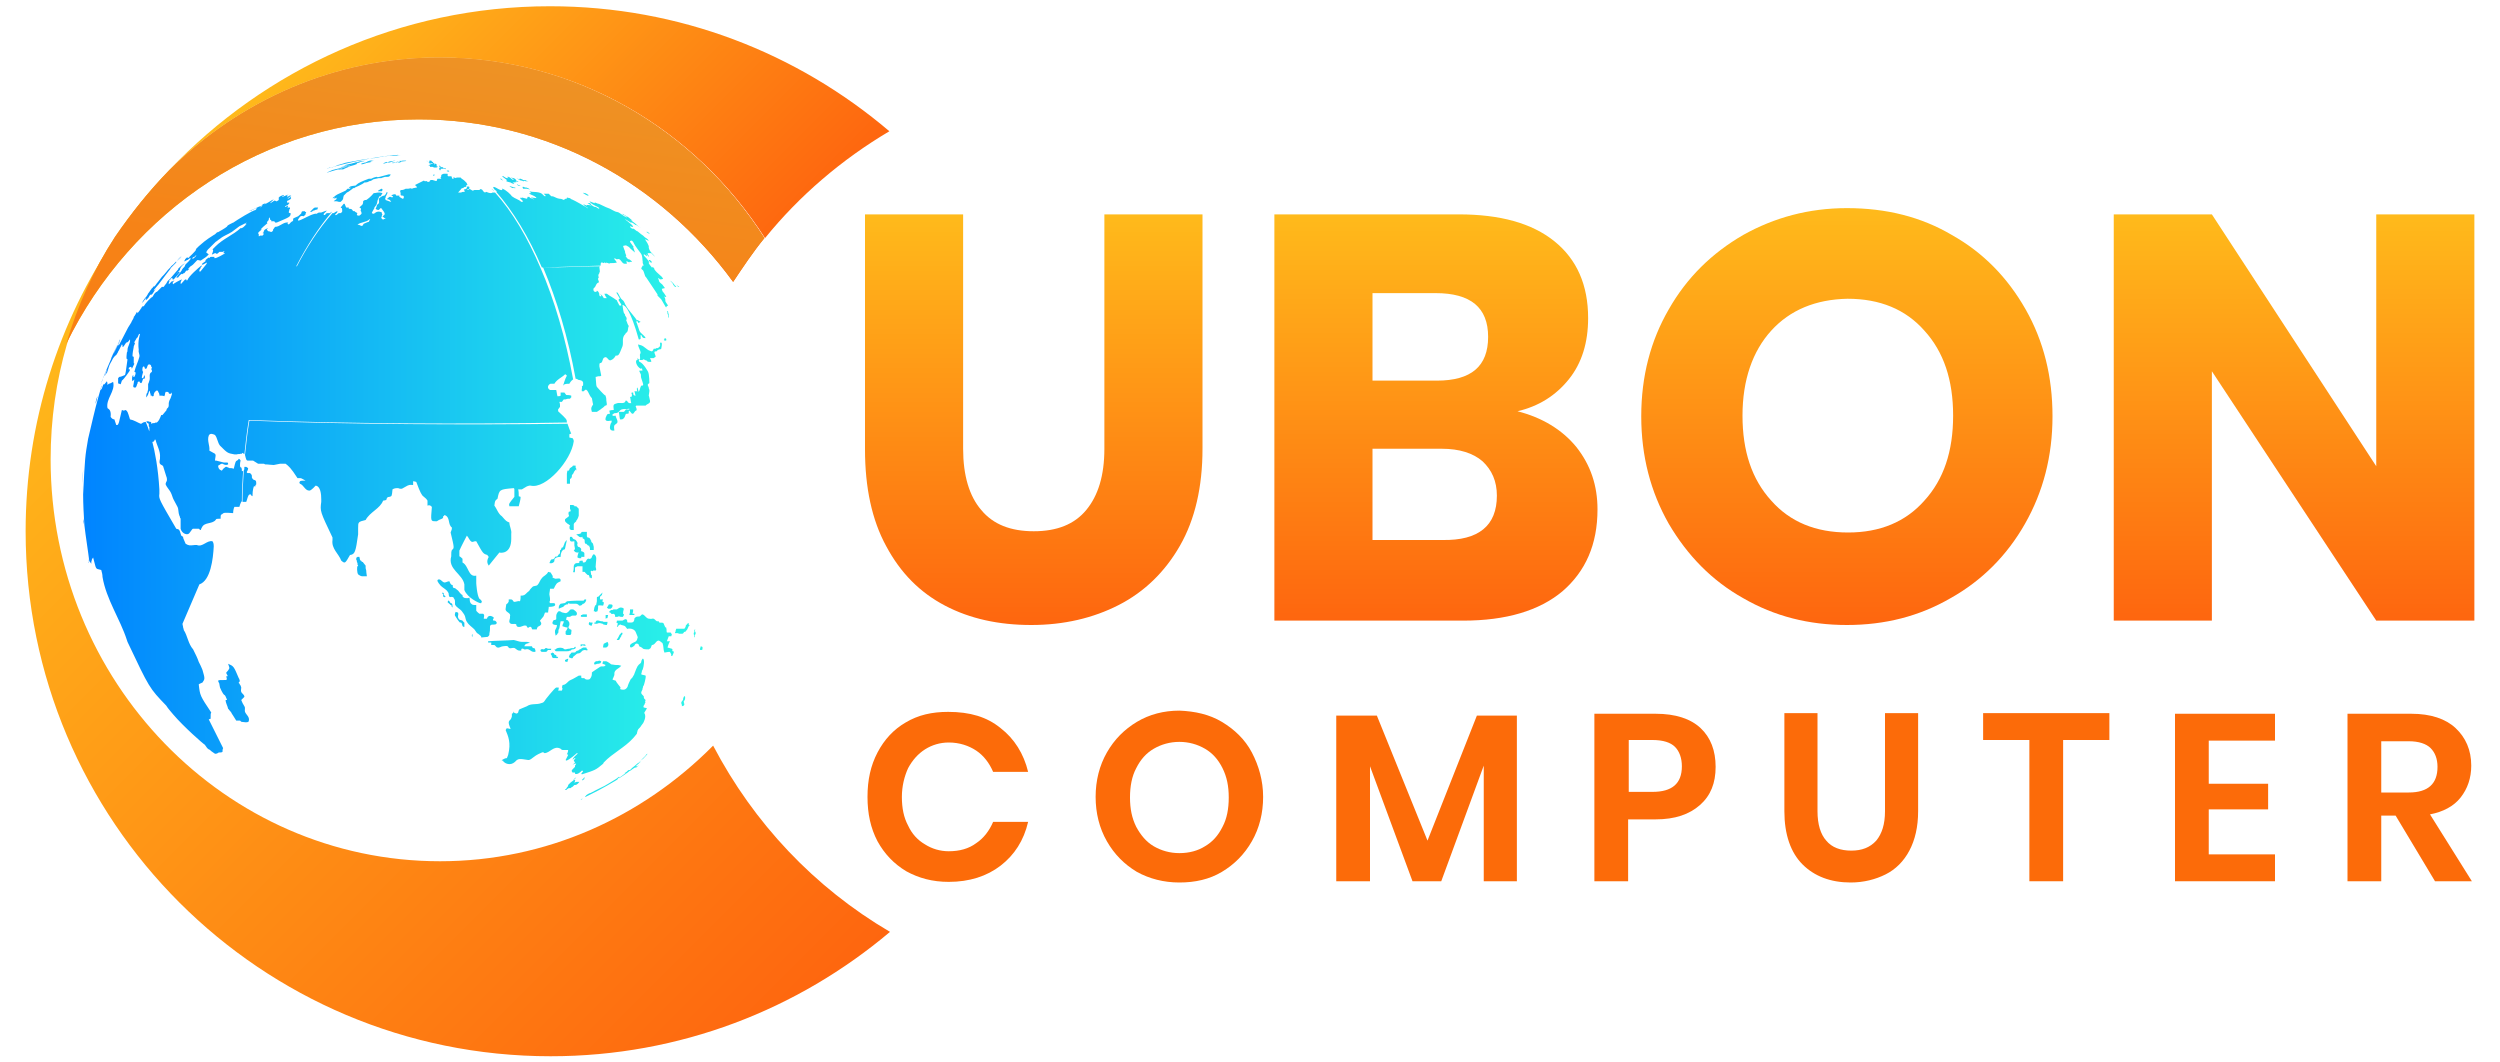 <?xml version="1.0" encoding="utf-8"?>
<!-- Generator: Adobe Illustrator 16.0.0, SVG Export Plug-In . SVG Version: 6.00 Build 0)  -->
<!DOCTYPE svg PUBLIC "-//W3C//DTD SVG 1.1//EN" "http://www.w3.org/Graphics/SVG/1.1/DTD/svg11.dtd">
<svg version="1.1" id="Layer_1" xmlns="http://www.w3.org/2000/svg" xmlns:xlink="http://www.w3.org/1999/xlink" x="0px" y="0px"
	 width="400px" height="170px" viewBox="0 0 400 170" style="enable-background:new 0 0 400 170;" xml:space="preserve">
<style type="text/css">
<![CDATA[
	.st0{fill:url(#SVGID_1_);}
	.st1{fill:url(#SVGID_2_);}
	.st2{fill:url(#SVGID_3_);}
	.st3{fill:url(#SVGID_4_);}
	.st4{fill:url(#SVGID_5_);}
	.st5{fill:url(#SVGID_6_);}
	.st6{fill:url(#SVGID_7_);}
	.st7{fill:url(#SVGID_8_);}
	.st8{fill:url(#SVGID_9_);}
	.st9{fill:#FC6B09;}
	.st10{fill:url(#SVGID_10_);}
]]>
</style>
<g>
	<g>
		<g>
			<linearGradient id="SVGID_1_" gradientUnits="userSpaceOnUse" x1="165.486" y1="99.928" x2="165.486" y2="34.309">
				<stop  offset="0" style="stop-color:#FE660F"/>
				<stop  offset="1" style="stop-color:#FFBA1B"/>
			</linearGradient>
			<path class="st0" d="M154.1,34.3v37.5c0,4.3,1,7.6,2.9,9.8c1.9,2.3,4.7,3.4,8.4,3.4c3.7,0,6.5-1.1,8.4-3.4
				c1.9-2.3,2.9-5.5,2.9-9.8V34.3h15.7v37.5c0,6.1-1.2,11.3-3.6,15.5c-2.4,4.2-5.7,7.4-9.8,9.5c-4.1,2.1-8.8,3.2-14,3.2
				c-5.2,0-9.8-1-13.8-3.1c-4-2.1-7.1-5.2-9.4-9.5c-2.3-4.2-3.4-9.4-3.4-15.5V34.3H154.1z"/>
			<linearGradient id="SVGID_2_" gradientUnits="userSpaceOnUse" x1="229.728" y1="99.285" x2="229.728" y2="34.309">
				<stop  offset="0" style="stop-color:#FE660F"/>
				<stop  offset="1" style="stop-color:#FFBA1B"/>
			</linearGradient>
			<path class="st1" d="M252.2,71.5c2.3,2.9,3.4,6.2,3.4,10c0,5.6-1.9,9.9-5.6,13.1c-3.7,3.1-9,4.7-15.9,4.7h-30.2v-65h29.5
				c6.6,0,11.7,1.4,15.3,4.3c3.6,2.9,5.4,7,5.4,12.3c0,3.9-1,7.2-3.1,9.8c-2.1,2.6-4.8,4.3-8.2,5.1
				C246.7,66.8,249.9,68.7,252.2,71.5z M219.6,60.9h10.3c5.5,0,8.2-2.3,8.2-7c0-4.7-2.8-7-8.4-7h-10.1V60.9z M239.5,79.3
				c0-2.3-0.8-4.1-2.3-5.5c-1.5-1.3-3.7-2-6.5-2h-11.1v14.6h11.2C236.6,86.5,239.5,84.1,239.5,79.3z"/>
			<linearGradient id="SVGID_3_" gradientUnits="userSpaceOnUse" x1="295.669" y1="99.928" x2="295.669" y2="33.297">
				<stop  offset="0" style="stop-color:#FE660F"/>
				<stop  offset="1" style="stop-color:#FFBA1B"/>
			</linearGradient>
			<path class="st2" d="M312.3,37.6c5,2.8,8.9,6.8,11.8,11.9c2.9,5.1,4.3,10.8,4.3,17.1c0,6.4-1.5,12.1-4.4,17.2
				c-2.9,5.1-6.9,9.1-11.9,11.9c-5,2.9-10.5,4.3-16.6,4.3c-6.1,0-11.6-1.4-16.6-4.3c-5-2.8-8.9-6.8-11.9-11.9
				c-2.9-5.1-4.4-10.8-4.4-17.2c0-6.4,1.5-12.1,4.4-17.1c2.9-5.1,6.9-9,11.9-11.9c5-2.8,10.5-4.3,16.6-4.3
				C301.8,33.3,307.4,34.7,312.3,37.6z M283.4,52.9c-3,3.3-4.6,7.9-4.6,13.6c0,5.7,1.5,10.2,4.6,13.6c3,3.4,7.1,5.1,12.3,5.1
				c5.1,0,9.2-1.7,12.2-5.1c3.1-3.4,4.6-7.9,4.6-13.6c0-5.7-1.5-10.2-4.6-13.6c-3-3.4-7.1-5.1-12.3-5.1
				C290.5,47.9,286.4,49.6,283.4,52.9z"/>
			<linearGradient id="SVGID_4_" gradientUnits="userSpaceOnUse" x1="367.077" y1="99.285" x2="367.077" y2="34.309">
				<stop  offset="0" style="stop-color:#FE660F"/>
				<stop  offset="1" style="stop-color:#FFBA1B"/>
			</linearGradient>
			<path class="st3" d="M395.9,99.3h-15.7l-26.3-39.9v39.9h-15.7v-65h15.7l26.3,40.3V34.3h15.7V99.3z"/>
		</g>
	</g>
	<g>
		<g>
			<path class="st9" d="M160.1,116.5c2.2,1.7,3.7,4.1,4.4,7h-5.6c-0.6-1.4-1.5-2.6-2.7-3.4c-1.2-0.8-2.7-1.3-4.4-1.3
				c-1.4,0-2.7,0.4-3.8,1.1c-1.1,0.7-2,1.7-2.7,3c-0.6,1.3-1,2.9-1,4.6c0,1.8,0.3,3.3,1,4.6c0.6,1.3,1.5,2.3,2.7,3
				c1.1,0.7,2.4,1.1,3.8,1.1c1.7,0,3.2-0.4,4.4-1.3c1.2-0.8,2.1-2,2.7-3.4h5.6c-0.7,3-2.2,5.3-4.4,7c-2.2,1.7-5,2.6-8.3,2.6
				c-2.6,0-4.8-0.6-6.8-1.7c-2-1.2-3.5-2.8-4.6-4.8c-1.1-2.1-1.6-4.4-1.6-7.1c0-2.7,0.5-5,1.6-7.1c1.1-2.1,2.6-3.7,4.5-4.8
				c2-1.2,4.2-1.7,6.8-1.7C155.2,113.9,157.9,114.7,160.1,116.5z"/>
			<path class="st9" d="M195.5,115.5c2,1.2,3.7,2.8,4.8,4.9s1.8,4.5,1.8,7.1c0,2.6-0.6,5-1.8,7.1c-1.2,2.1-2.8,3.7-4.8,4.9
				c-2,1.2-4.3,1.7-6.8,1.7c-2.5,0-4.8-0.6-6.8-1.7c-2-1.2-3.6-2.8-4.8-4.9c-1.2-2.1-1.8-4.5-1.8-7.1c0-2.6,0.6-5,1.8-7.1
				c1.2-2.1,2.8-3.7,4.8-4.9c2-1.2,4.3-1.8,6.8-1.8C191.2,113.8,193.5,114.3,195.5,115.5z M184.6,119.8c-1.2,0.7-2.1,1.7-2.8,3.1
				c-0.7,1.3-1,2.9-1,4.7c0,1.8,0.3,3.3,1,4.7c0.7,1.3,1.6,2.4,2.8,3.1c1.2,0.7,2.6,1.1,4.1,1.1c1.6,0,3-0.4,4.1-1.1
				c1.2-0.7,2.1-1.7,2.8-3.1c0.7-1.3,1-2.9,1-4.7c0-1.8-0.3-3.3-1-4.7s-1.6-2.4-2.8-3.1c-1.2-0.7-2.6-1.1-4.1-1.1
				C187.2,118.7,185.8,119.1,184.6,119.8z"/>
			<path class="st9" d="M242.7,114.4V141h-5.3v-18.5l-6.8,18.5h-4.6l-6.8-18.4V141h-5.4v-26.5h6.5l8.1,20l7.9-20H242.7z"/>
			<path class="st9" d="M260.5,131v10h-5.4v-26.8h9.8c3.2,0,5.6,0.8,7.2,2.3c1.6,1.5,2.4,3.6,2.4,6.2c0,2.6-0.8,4.6-2.5,6.1
				c-1.7,1.5-4,2.3-7.1,2.3H260.5z M269.1,122.6c0-1.3-0.4-2.4-1.1-3.1c-0.7-0.7-1.9-1.1-3.6-1.1h-3.8v8.3h3.8
				C267.5,126.7,269.1,125.4,269.1,122.6z"/>
			<path class="st9" d="M290.8,114.1v15.7c0,2.1,0.5,3.7,1.4,4.7c0.9,1.1,2.3,1.6,4,1.6c1.7,0,3-0.5,4-1.6c0.9-1.1,1.4-2.6,1.4-4.7
				v-15.7h5.3v15.7c0,2.5-0.5,4.6-1.4,6.3c-0.9,1.7-2.2,3-3.8,3.8c-1.6,0.8-3.5,1.3-5.6,1.3c-3.2,0-5.8-1-7.7-2.9
				c-1.9-1.9-2.9-4.8-2.9-8.5v-15.7H290.8z"/>
			<path class="st9" d="M337.5,114.1v4.3h-7.4V141h-5.4v-22.6h-7.4v-4.3H337.5z"/>
			<path class="st9" d="M353.4,118.4v7h9.5v4.1h-9.5v7.2H364v4.3h-16v-26.8h16v4.3H353.4z"/>
			<path class="st9" d="M389.6,141l-6.3-10.5H381V141h-5.4v-26.8h10.2c3.1,0,5.5,0.8,7.1,2.3s2.5,3.5,2.5,6c0,2-0.6,3.7-1.7,5.1
				c-1.1,1.4-2.8,2.3-4.9,2.7l6.7,10.7H389.6z M381,126.8h4.4c3.1,0,4.6-1.4,4.6-4.1c0-1.3-0.4-2.3-1.1-3c-0.7-0.7-1.9-1.1-3.5-1.1
				H381V126.8z"/>
		</g>
	</g>
	
		<linearGradient id="SVGID_5_" gradientUnits="userSpaceOnUse" x1="13.191" y1="85.12" x2="112.487" y2="85.12" gradientTransform="matrix(1 0 0 0.993 0 -8.202)">
		<stop  offset="0" style="stop-color:#0084FF"/>
		<stop  offset="1" style="stop-color:#2BF6E7"/>
	</linearGradient>
	<path class="st4" d="M16.6,60.4L16.6,60.4L16.6,60.4c-0.1,0.1-0.1,0.2-0.1,0.3C16.5,60.6,16.5,60.5,16.6,60.4 M16.6,60.2
		c0,0.1,0,0.1-0.1,0.2l0,0C16.6,60.4,16.6,60.3,16.6,60.2 M16.6,60.2C16.6,60.2,16.6,60.2,16.6,60.2c0,0,0,0.1-0.1,0.2l0,0
		C16.6,60.3,16.6,60.3,16.6,60.2 M16.7,60.2c0.3-0.7,0.6-1.4,0.8-2.1l-0.2,0.6c-0.1,0.3-0.3,0.7-0.4,1C16.8,59.9,16.7,60,16.7,60.2
		C16.7,60.2,16.7,60.2,16.7,60.2 M16.9,59.6c0-0.1,0-0.1,0.1-0.2c0-0.1,0-0.1,0.1-0.2c0-0.1,0.1-0.1,0.1-0.2c0.1-0.3,0.3-0.6,0.4-1
		l0,0c-0.3,0.6-0.5,1.4-0.8,2.1C16.7,60,16.8,59.8,16.9,59.6 M18.1,56.6c0.5-1.1,0.7-1.5,0.9-1.8l0.1-0.2l0,0
		c0.1-0.1,0.1-0.2,0.2-0.3c0,0.1-0.1,0.1-0.1,0.2c-0.1,0.2-0.2,0.4-0.3,0.6c-0.3,0.6-0.5,1.1-0.8,1.6c-0.1,0.3-0.2,0.5-0.4,0.8
		C17.8,57.2,18,56.9,18.1,56.6 M14.2,89.9L14.2,89.9c0-0.2-0.1-0.4-0.1-0.6c0,0.3,0.1,0.5,0.1,0.8C14.3,90,14.2,89.9,14.2,89.9
		 M13.3,82.5c0,0.3,0,0.6,0.1,0.9l0,0.5C13.3,83.5,13.3,83,13.3,82.5 M13.3,75.1C13.3,76,13.2,77,13.2,78c0,0.3,0,0.7,0,1v0
		C13.2,77.3,13.2,76.5,13.3,75.1 M13.2,78c0,0.2,0,0.4,0,0.7l0,0.3C13.2,78.7,13.2,78.3,13.2,78 M15.6,63.4c0,0.2-0.1,0.3-0.1,0.5
		c0,0.1-0.1,0.2-0.1,0.4c0,0.1-0.1,0.2-0.1,0.3l0,0C15.3,64.2,15.4,63.8,15.6,63.4 M15.6,63.2L15.6,63.2c0,0,0,0.1,0,0.1
		C15.6,63.3,15.6,63.3,15.6,63.2 M62.9,24.8L62.9,24.8L62.9,24.8c0.1,0,0.1,0,0.2,0l-0.1,0l0.1,0c0.1,0,0.2,0,0.3,0l0,0l0.1,0h0
		c-0.1,0-0.3,0-0.4,0c-0.2,0-0.3,0-0.5,0C62.8,24.8,62.8,24.8,62.9,24.8 M63,24.8L63,24.8L63,24.8L63,24.8 M63.6,24.8L63.6,24.8
		L63.6,24.8l0.3,0c0,0,0,0-0.1,0h0l-0.1,0C63.7,24.7,63.6,24.8,63.6,24.8L63.6,24.8l-0.1,0c0,0-0.1,0-0.1,0c-0.1,0-0.1,0-0.2,0
		C63.3,24.8,63.4,24.8,63.6,24.8 M63.6,24.7L63.6,24.7l0.2,0l0.1,0l0,0l0,0l0,0h0c0.1,0,0.1,0,0.2,0c-0.1,0-0.2,0-0.3,0L63.6,24.7
		L63.6,24.7 M63.8,24.7C63.8,24.7,63.8,24.7,63.8,24.7C63.8,24.7,63.8,24.7,63.8,24.7L63.8,24.7 M64.1,24.7l0.1,0l0,0
		C64.1,24.7,64.1,24.7,64.1,24.7L64.1,24.7 M64.1,24.7L64.1,24.7l0.1,0C64.2,24.7,64.2,24.7,64.1,24.7L64.1,24.7L64.1,24.7
		 M64.2,24.7C64.2,24.7,64.2,24.7,64.2,24.7L64.2,24.7C64.2,24.7,64.2,24.7,64.2,24.7L64.2,24.7 M64.6,24.7L64.6,24.7
		C64.5,24.7,64.5,24.7,64.6,24.7L64.6,24.7 M58.6,91.3c0-0.1-0.1-0.3-0.1-0.4c0-0.1,0-0.1,0-0.2l0-0.2l0,0L58.1,90
		c0-0.1-0.1-0.1-0.2-0.1c-0.1-0.2-0.1-0.2-0.2-0.2c-0.1-0.1-0.1-0.1-0.2-0.6l-0.3,0c0,0,0,0-0.1,0.1c-0.1,0-0.1,0-0.1,0.3
		c0,0.1,0,0.1,0.1,0.2c0,0.1,0,0.1,0,0.2v0c0,0.1,0.1,0.1,0.1,0.2s0,0.1,0,0.2c0,0.1,0.1,0.1,0.1,0.2c0,0,0,0-0.1,0.1
		c-0.1,0.1-0.1,1,0.1,1.3c0,0,0.4,0.3,0.6,0.3c0.1,0,0.1,0,0.8,0C58.6,91.5,58.6,91.5,58.6,91.3 M92.3,125.5
		c0.2-0.1,0.3-0.3,0.4-0.4c-0.1,0-0.3,0-0.4,0c0,0-0.2,0-0.3,0.1l-0.1,0l0.1-0.2l0-0.1c0,0,0.1-0.1,0-0.1l0,0c0,0-0.2,0-0.3,0.1
		c-0.4,0.3-0.4,0.3-0.4,0.3c-0.1,0.1-0.1,0.1-0.2,0.2l-0.1,0.1l-0.1,0.1l0,0.1c0,0.1-0.1,0.2-0.2,0.3c0,0.1-0.1,0.1-0.1,0.2
		c-0.1,0.1-0.2,0.1-0.2,0.2l0.1,0l0,0l0.1,0c0.1-0.1,0.2-0.2,0.4-0.3l0,0c0.1,0,0.2,0,0.3,0c0.1-0.1,0.2-0.2,0.3-0.2
		c0.1-0.1,0.2-0.2,0.3-0.3C92.1,125.6,92.2,125.6,92.3,125.5 M93.2,124.9l0.2-0.2c0.1,0,0.1-0.1,0.1-0.1l0,0l0-0.1l0.1-0.1l0,0
		l-0.1,0l0,0h0l0,0l0,0c0,0-0.1,0-0.1,0.1l0,0l-0.1,0.1c-0.2,0.2-0.2,0.2-0.2,0.2l0.1,0C93.2,124.7,93.2,124.8,93.2,124.9l-0.1,0
		L93.2,124.9 M91.8,124.8c0.1-0.1,0.3-0.3,0.4-0.4l0,0c0,0-0.1,0-0.3,0.2c-0.1,0.1-0.1,0.1-0.2,0.3L91.8,124.8 M98.5,124.9
		c0.2-0.1,0.3-0.2,0.4-0.3c-0.1,0-0.1,0-0.1,0c0.3-0.2,0.3-0.2,0.3-0.3l-0.1,0c-0.2,0.2-0.4,0.3-0.7,0.5c-0.7,0.4-1.4,0.9-2.1,1.2
		c-0.8,0.4-0.8,0.4-1,0.5c-0.6,0.3-0.7,0.4-0.8,0.4h0l0,0h0v0h0l0,0h0l0,0c-0.1,0-0.6,0.3-0.7,0.4v0c0.1,0,0.1,0,0.1,0
		c-0.1,0.1-0.2,0.1-0.2,0.2l0.1,0C96.6,126.1,98.3,125,98.5,124.9 M92.9,128c0.1,0,0.1-0.1,0.2-0.1c0,0,0.1-0.1,0.1-0.1l-0.1,0
		c0,0,0,0-0.1,0.1L92.9,128L92.9,128l-0.1,0L92.9,128 M101.8,122.8c0.1-0.1,0.4-0.3,0.4-0.4c0,0,0,0-0.1,0.1c0,0-0.1,0.1-0.2,0.1
		c-0.1,0-0.1,0-0.1,0l0,0l-0.1,0c0.8-0.7,0.8-0.7,0.9-0.8c-0.2,0.1-0.3,0.2-0.5,0.3c0.2-0.3,0.5-0.5,0.8-0.7l0,0
		c0.7-0.7,0.7-0.8,0.7-0.8l0,0c-0.1,0-0.3,0.2-0.3,0.3c-1.1,1.1-1.1,1.1-1.7,1.6c-0.3,0.2-0.6,0.5-0.8,0.7c-0.1,0-0.1,0-0.2,0
		c-0.2,0.1-0.3,0.3-0.5,0.4l-0.2,0.1c0.1,0,0.1,0,0.2,0c-0.4,0.3-0.8,0.6-1.1,0.8l0.1,0c0.6-0.4,1.1-0.7,1.7-1.2l0.1,0l0,0l0,0
		c0.2-0.2,0.7-0.5,0.7-0.5l0,0L101.8,122.8 M109.4,112.9c0.1-0.1,0.1-0.3,0.1-0.3l-0.1-0.1c0-0.1,0.1-0.1,0-0.2l0,0
		c0-0.1,0-0.2,0.1-0.2c0.2-0.3,0.1-0.7,0.1-0.7l-0.1,0l-0.1,0.1c0,0.1-0.1,0.2-0.1,0.3l0,0c0,0,0,0,0,0.1c0,0,0,0.1-0.1,0.2
		c-0.1,0.1-0.2,0.2-0.2,0.4c0,0.1,0.1,0.2,0.1,0.3c0,0.1,0,0.1,0,0.2l0,0L109.4,112.9L109.4,112.9 M96.1,106.1
		c0-0.1,0.1-0.2,0.1-0.3l-0.3-0.1c-0.3,0.1-0.3,0.1-0.6,0.1c0,0,0.1,0,0.1,0c-0.1,0-0.2,0.1-0.3,0.2c0,0-0.1,0.3,0,0.3
		c0.1,0,0.1,0,0.2,0c0.1,0,0.1-0.1,0.4-0.1c0,0,0.1,0,0.1,0C95.9,106.2,96,106.1,96.1,106.1 M101.4,118c0.2-0.2,0.3-0.4,0.5-0.6
		c0-0.2,0.1-0.3,0.1-0.5c0,0,0.1-0.1,0.1-0.2c0.2-0.2,0.4-0.4,0.5-0.6l0,0c0.1-0.1,0.2-0.3,0.3-0.4c0,0,0.6-1,0.2-1.6l0-0.1
		c0.1-0.2,0.3-0.4,0.4-0.7c-0.6-0.1-0.6-0.1-0.5-0.4c0,0,0-0.1,0.1-0.1c0-0.1,0-0.1,0.2-0.5l-0.1,0c0-0.1,0.1-0.2,0.1-0.3
		c-0.2-0.2-0.3-0.2-0.3-0.6c-0.5-0.5-0.5-0.5-0.2-1.1c0,0,0,0,0-0.1c0.1-0.3,0.1-0.3,0.1-0.4c0,0,0-0.1,0.1-0.1c0,0,0.4-1.3,0.3-1.6
		c-0.2-0.1-0.5-0.1-0.7-0.2c0-0.2,0.1-0.3,0.1-0.5c0-0.1,0-0.1,0.1-0.2c0.3-0.8,0.3-1.7,0.1-1.8l-0.1,0c-0.1,0.2-0.2,0.3-0.2,0.5
		c0,0,0,0.1-0.1,0.2c-0.5,0.4-0.5,0.4-1,1.7c0,0.1-0.1,0.2-0.2,0.4c-0.1,0.2-0.1,0.2-0.4,0.5c-0.2,0.4-0.4,0.8-0.5,1.2
		c-0.3,0.5-0.6,0.5-1.1,0.4c-0.1-0.2-0.1-0.2,0-0.3c-0.3-0.4-0.6-0.7-0.8-1.1c-0.4-0.1-0.4-0.1-0.5-0.2c0.1-0.2,0.2-0.4,0.3-0.7
		c0,0,0,0,0-0.1c-0.1-0.8,0.8-0.9,1.1-1.4l-0.1,0c-0.3-0.1-0.3-0.1-0.5-0.1c0,0-0.1,0-0.2,0c-0.3,0-0.6-0.1-0.8-0.1
		c0,0-0.5-0.4-0.8-0.5l-0.1,0c0,0-0.1,0-0.2,0c-0.1,0-0.2,0-0.2,0c0,0.1-0.1,0.2-0.1,0.3l0,0.1c0.3,0.1,0.3,0.1,0.5,0.2
		c-0.2,0.4-0.6,0.1-0.9,0.3c-0.3,0.2-0.6,0.4-0.9,0.6c-0.3,0.2-0.3,0.2-0.4,0.3c0,0,0,0,0,0.2c0,0.4-0.2,0.7-0.3,0.8
		c-0.1,0.2-0.8,0.2-0.9-0.1c-0.1,0-0.3,0-0.4,0l-0.1-0.1c0-0.1,0-0.2,0-0.3c-0.1,0-0.2,0-0.4,0c-0.4,0.2-0.8,0.5-1.3,0.7
		c-0.5,0.2-0.7,0.8-1.3,0.8c0,0.1,0,0.2-0.1,0.3c0.1,0.3,0.1,0.3,0.1,0.3c0,0.1-0.1,0.2-0.1,0.3c-0.2,0-0.4,0-0.6,0
		c0.1-0.2,0.1-0.3,0.1-0.5c-0.1,0-0.3,0-0.4,0c-0.2,0-1.9,2.1-1.9,2.2c-0.1,0.1-0.1,0.2-0.5,0.3c-0.8,0.3-1.6,0-2.3,0.5
		c-0.4,0.2-0.8,0.3-1.2,0.5c-0.2,0.2-0.1,0.5-0.3,0.6c-0.1,0.1-0.2,0.1-0.6-0.1c0-0.1,0-0.2,0-0.2c-0.1,0.3-0.1,0.3-0.3,0.4l0,0.1
		c0,0,0,0.1,0,0.2c0,0.2,0,0.2-0.1,0.4c0,0,0,0.1-0.1,0.2c-0.3,0.3-0.5,0.4,0,1.5c-0.2,0.1-0.5-0.2-0.7,0c0,0.1-0.1,0.2-0.1,0.2
		c0.4,1,0.9,2,0.4,4c-0.1,0.2-0.1,0.3-0.2,0.5c-0.4,0-0.7,0.3-0.8,0.3l0,0.1c0.1,0,0.2,0,0.2,0c0,0.1,0.1,0.2,0.1,0.2
		c0.2,0.2,1,0.7,1.8,0c0.5-0.6,0.8-0.5,2.1-0.3c0.2,0,0.3,0,0.8-0.4c0.6-0.5,1.2-0.7,1.4-0.8c0.2-0.1,0.3,0,0.4,0.1
		c0.9,0,1.5-1.3,2.6-0.7c0.2,0.2,0.2,0.2,0.5,0.2c0.1,0,0.1,0,0.3,0c0.2,0,0.2,0,0.4,0c0,0.3-0.1,0.5-0.2,0.7c0.1,0,0.2,0,0.2,0.1
		c0,0,0,0-0.4,0.8l0.1,0.1c0.5-0.1,1.7-1.2,1.7-1.2l0.1,0l0,0.1c-0.3,0.3-0.6,0.5-0.8,0.9l0.1,0c0.2-0.2,0.2-0.2,0.4-0.2
		c-0.1,0.1-0.2,0.2-0.3,0.4L92,122l-0.1,0.1c-0.2,0.2-0.2,0.2-0.3,0.3c0.2-0.1,0.3-0.3,0.6-0.2c-0.1,0.1-0.1,0.2-0.2,0.3l0,0.1
		l0,0.1l-0.1,0.1c0,0,0,0-0.1,0.1c-0.4,0.4-0.4,0.4-0.2,0.7c0.3,0,0.3,0,0.4,0c0,0.1,0,0.2,0,0.2c0.4,0.2,0.9-0.3,1.1-0.5
		c0.1,0,0.1,0,0.2,0.1c-0.1,0.1-0.2,0.3-0.3,0.4l0.1,0.1c2.2-0.7,2.2-0.7,3.4-1.7c0,0,0,0,0.1-0.2C98,120.5,100,119.6,101.4,118
		 M112.4,103.9L112.4,103.9L112.4,103.9l0-0.2l0-0.1l0-0.1l0,0l-0.1,0l0,0c0,0-0.1-0.1-0.1-0.1c-0.1,0-0.1,0-0.1,0.1
		c0,0.1-0.1,0.2-0.1,0.3c0,0,0,0.1,0,0.1c0,0.1,0.1,0.1,0.1,0.1h0.1C112.3,104,112.4,103.9,112.4,103.9 M111.2,102L111.2,102
		c0-0.1,0-0.1,0-0.2c0-0.1,0-0.1,0-0.2c0-0.1,0.1-0.1,0.1-0.2v0l0-0.2c0,0-0.1-0.2-0.1-0.2c0,0,0-0.1,0-0.1c0-0.1,0-0.2,0.1-0.2
		l-0.1,0l-0.1,0.1c0,0.2,0,0.2,0,0.3c0,0.1-0.1,0.1-0.1,0.2l0,0.2c0,0,0.1,0.1,0.1,0.1c0,0.1,0,0.2,0,0.3l0.1,0.1L111.2,102
		L111.2,102 M110.2,99.9c0-0.1,0-0.1,0-0.2c-0.1,0-0.2,0-0.2,0.1l-0.2,0.2c-0.1,0.1-0.1,0.2-0.1,0.3l-0.2,0.3l0,0c0,0,0,0-0.6,0
		l-0.1,0l-0.1,0c-0.1,0-0.2,0-0.4,0l-0.1,0c0,0.1-0.1,0.2-0.1,0.3c0,0.1,0,0.2-0.1,0.3l0,0.1c0.1,0,0.3,0,0.4,0
		c0.1,0,0.2,0.1,0.3,0.1l0.5,0c0.1-0.1,0.2-0.1,0.2-0.2c0-0.1,0.1-0.1,0.1-0.1c0.2,0,0.2,0,0.2-0.1l0,0l0.1-0.1c0,0,0.2-0.2,0.2-0.3
		c0.1-0.1,0.1-0.3,0.2-0.4c0-0.1,0.1-0.1,0.2-0.2C110.2,100,110.2,100,110.2,99.9 M97.3,103.3c0.1-0.1,0-0.3,0-0.4
		c0-0.1-0.1-0.1-0.1-0.2c-0.4,0.2-0.6,0.3-0.6,0.3c0,0-0.1,0.3-0.1,0.4c0,0.1,0,0.1,0,0.2c0.1,0,0.3,0,0.4,0
		C97.1,103.6,97.2,103.5,97.3,103.3 M93.7,103.3L93.7,103.3l-0.1-0.2c-0.2,0-0.5,0-0.7,0c0,0.1,0,0.1,0,0.2c0,0.1,0,0.1,0,0.1h0h0.1
		c0,0,0,0,0.1-0.1c0.1-0.1,0.2,0,0.3,0l0.1,0C93.6,103.4,93.7,103.3,93.7,103.3 M99.6,101.4L99.6,101.4c0-0.2-0.1-0.2-0.1-0.2
		c-0.1,0.1-0.2,0.1-0.2,0.2l-0.1,0.1l-0.1,0.1l0,0c0,0,0,0.1-0.1,0.2c0,0.1,0,0.1-0.1,0.2c0,0.1-0.1,0.1-0.1,0.2
		c0,0-0.1,0.1-0.1,0.1l0,0.1l0.1,0c0.1,0,0.2,0,0.2,0l0,0c0,0,0.1,0,0.1-0.1c0,0,0.1-0.1,0.1-0.2c0.1-0.1,0.1-0.2,0.2-0.3l0-0.1
		C99.6,101.5,99.6,101.4,99.6,101.4 M107.6,104.9c0.1-0.2,0.1-0.3,0.2-0.5c0-0.2,0-0.2-0.2-0.2c-0.1-0.1,0.1-0.3-0.1-0.4l-0.7-0.2
		c0.1-0.3,0.2-0.7,0.4-1c-0.2,0-0.3,0-0.5,0c0.1-0.3,0.2-0.5,0.3-0.8c0.2,0,0.3,0,0.4,0c0-0.1,0.1-0.2,0.1-0.3
		c-0.1-0.1-0.1-0.2-0.2-0.3c-0.1,0-0.2,0-0.3,0c-0.1,0-0.2,0-0.3,0c-0.1-0.2,0-0.5-0.1-0.7l0-0.1l-0.1,0c-0.1-0.1-0.1-0.1-0.3-0.6
		c-0.1-0.3-0.5-0.1-0.7-0.2c0,0-0.1-0.1-0.1-0.2l0,0c-0.1,0-0.1,0-0.3,0c-0.2-0.1-0.3-0.3-0.5-0.4c-0.2-0.1-0.4,0.1-0.6,0l-0.1,0h0
		h0l0,0h0h0h0l0,0h0h0h0l0,0h0h0h0h0h0c-0.5,0-0.7-0.6-1.1-0.7c-0.1,0-0.1,0-0.4,0.3c-0.2,0.1-0.4,0-0.6,0.1
		c-0.3,0.2-0.3,0.2-0.3,0.4c-0.1,0.6-0.4,0.5-1,0.5c-0.3,0,0-0.4-0.3-0.5c-0.2-0.1-0.4,0.1-0.6,0.2c-0.3,0-0.6,0-0.9,0
		c0,0.1,0,0.2-0.1,0.3c0.3,0.1,0.3,0.1,0.1,0.7c0.1,0,0.1,0,0.2-0.1l0-0.1c0.1,0,0.2-0.1,0.3-0.2c0.3,0.2,0.7,0.1,0.9,0.4
		c0.3,0.4,0.3,0.4,0.3,0.3c0.6-0.1,1.1,0.1,1.3,0.5c0.3,0.7,0.4,0.9,0.3,1c-0.1,0.4-0.2,0.5-0.4,0.6c-0.2,0.1-0.5,0.2-0.7,0.4
		c-0.1,0.1-0.1,0.1-0.1,0.3c0,0,0,0.5,0.7-0.1c0.1-0.2,0.2-0.4,0.5-0.3c0.1,0,0.2,0.1,0.2,0.2c0.1,0.2,0.1,0.3,0.3,0.3
		c0.2,0.1,0.3,0.2,0.4,0.3c0.2,0.1,0.7,0.1,0.9,0.1l0.3-0.2c0.1-0.2,0.1-0.3,0.2-0.5c0.5,0,0.6-0.6,1-0.7h0.1c0.1,0,0.5,0.3,0.6,0.4
		c0.2,0.5,0.1,1,0.3,1.5l0.1,0c0.1,0,0.4-0.1,0.7-0.1c0.1,0,0.1,0,0.3,0.4C107.3,105,107.5,105,107.6,104.9 M93.9,98.7L93.9,98.7
		L93.9,98.7c0,0,0,0,0-0.4c-0.1,0-0.2,0-0.2,0c-0.2,0-0.3,0-0.5,0l0,0c0,0,0,0.1-0.1,0.1l-0.1,0l0,0c-0.1,0,0,0.1-0.1,0.2
		c0.1,0,0.1,0.1,0.1,0.1c0.1,0,0.1,0,0.1,0c0.1,0,0.1,0,0.2,0c0.1,0,0.2,0,0.3,0C93.7,98.7,93.8,98.7,93.9,98.7 M101.5,98.4
		c0-0.1,0-0.1,0-0.2c-0.1,0-0.2,0-0.3,0c0.1-0.4,0.1-0.4,0.1-0.4l0-0.1c0-0.1,0-0.1,0-0.2c-0.1,0-0.2,0-0.3,0c-0.1,0-0.1,0-0.2,0
		c0,0,0,0.2,0,0.3l0,0.1c0,0.2-0.1,0.3-0.1,0.5C101,98.4,101.3,98.4,101.5,98.4 M97.7,97.9L97.7,97.9L97.7,97.9L97.7,97.9
		 M99.8,98.5L99.8,98.5c0-0.1,0.1-0.1,0-0.2c0-0.1-0.1,0-0.1-0.1c0-0.1,0-0.2,0-0.3c0.1-0.4,0.1-0.4,0.1-0.5
		c-0.1-0.2-0.5-0.2-0.5-0.2c-0.2,0-0.4,0.2-0.6,0.3c-0.1,0-0.3,0-0.5,0c-0.1,0-0.2,0.1-0.3,0.2l0.1-0.1c-0.1,0-0.1,0-0.2,0
		c0,0,0,0-0.3,0.2c0,0,0,0.1,0,0.2c0.1,0,0.2,0,0.3,0.2c0.1,0,0.1,0.1,0.3,0c0.2,0,0.3,0.2,0.3,0.2c0,0.3,0,0.3,0.1,0.3h0.1
		c0.1,0,0.1,0,0.1,0c0,0,0.2,0,0.3-0.1c0.1,0,0.2,0.1,0.4,0.1c0.1,0,0.2,0,0.3,0C99.7,98.6,99.7,98.5,99.8,98.5 M98,97
		c0,0,0-0.1,0-0.2l-0.2-0.1l-0.1,0c0,0-0.1,0-0.1,0l-0.1,0l-0.1,0c0,0.1,0,0.1-0.1,0.2c0,0.1-0.1,0.1-0.1,0.2l-0.1,0.1
		c0.2,0.2,0.2,0.2,0.3,0.2l0.3,0C97.7,97.4,98,97.2,98,97 M97.2,98.9c0-0.2,0.1-0.4,0.1-0.5c-0.1,0-0.3,0-0.4,0c0,0.1,0,0.2,0,0.3
		l0-0.2c0,0.1,0,0.1,0,0.2c0,0.1,0,0.2,0,0.3C97,98.9,97.1,98.9,97.2,98.9 M97.1,100L97.1,100c0.1-0.3,0.1-0.3,0.1-0.5
		c-0.2,0-0.3,0-0.5,0c-0.1,0-0.2,0-0.3-0.1c-0.1,0-0.1,0-0.2,0c-0.2,0-0.5-0.2-0.7-0.1c-0.1,0-0.1,0-0.3,0.4c0-0.1,0-0.1,0-0.2
		c0,0.1-0.1,0.1-0.1,0.2c0,0,0,0.1,0,0.1c0.2,0,0.3,0,0.4,0c0.1,0,0.2-0.1,0.3-0.1c0,0,0.1,0,0.1,0l0.1,0c0,0,0,0,0.4,0.1
		c0.1,0,0.1,0.1,0.1,0.1C96.9,100,96.9,100,97.1,100 M94.7,100.1c0-0.1,0-0.2,0.1-0.3l0-0.1c0,0,0-0.1,0-0.1c0,0,0,0-0.1,0
		c-0.1,0-0.1,0-0.2,0c-0.1,0-0.1,0-0.2-0.1l0,0c0,0.1-0.1,0.2-0.1,0.3c0,0.1,0,0.1,0.1,0.2c0.2,0.1,0.2,0.1,0.3,0.1
		C94.5,100.1,94.6,100.1,94.7,100.1 M96.6,96.6c0-0.1,0-0.2,0-0.2c0-0.1-0.1-0.1-0.2-0.1l0,0l0-0.1c0-0.1,0-0.1,0.1-0.3
		c-0.1,0-0.1,0-0.5,0c0-0.1,0-0.2,0-0.3c0-0.2,0.1-0.2,0.2-0.3l0.1-0.1c0,0,0,0,0.1-0.4c-0.2,0.2-0.2,0.2-0.6,0.6
		c-0.1,0.1-0.1,0.1-0.2,0.1c-0.1,0-0.1,0-0.1,0.2l0,0.1c0,0.1,0,0.3,0,0.4l-0.1,0.5c0,0.1,0,0.1-0.1,0.1c-0.1,0.1-0.2,0.4-0.2,0.4
		L95,97.8c0.1,0,0.1,0,0.1,0c0.1,0,0.1,0.1,0.2,0.1c0,0,0,0,0.3-0.1c0.1-0.4,0.1-0.4,0.1-0.9c0.2-0.1,0.6,0,0.8,0
		C96.5,96.8,96.6,96.7,96.6,96.6 M92.3,98.2c0.1-0.3-0.6-0.7-0.6-0.7c-0.1,0-0.1,0-0.2,0l-0.1,0c0,0-0.2,0-0.3,0.2
		c0,0-0.3,0.4-0.6,0.4c-0.1,0-0.5-0.1-0.5-0.1c-0.1,0-0.2-0.1-0.4-0.2c-0.1,0-0.1,0-0.2,0c-0.1,0-0.4,0.4-0.4,0.7c0,0.1,0,0.1,0,0.1
		l0,0C89,98.8,89,99,89,99c0,0.1,0,0.1-0.2,0.2h-0.2l0,0c-0.3,0.4-0.4,0.8,0.5,0.8c0,0,0,0.1,0,0.1c0,0.3-0.2,0.5-0.3,0.8
		c0,0.2,0,0.2,0,0.2l0,0.1c0,0,0,0,0.1,0.5c0.3-0.2,0.3-0.3,0.3-0.3s0-0.1,0.1-0.1c0.1-0.2,0-0.4,0.1-0.6c0-0.1,0.1-0.1,0.1-0.2
		c0.1-0.4,0.1-0.7,0.2-1.1c0.2,0,0.3,0,0.5,0c0,0.1,0,0.2-0.1,0.4l-0.1,0.2c0,0,0,0.1,0,0.2c0.6,0.2,0.6,0.2,0.8,0.2
		c0,0.1,0,0.2-0.1,0.3c0,0.1-0.1,0.2-0.2,0.3c0,0.1,0,0.1,0,0.2c0,0.1-0.1,0.4,0.3,0.4c0.2,0,0.3,0,0.5,0c0-0.1,0-0.1,0.1-0.2
		c0-0.1,0-0.2,0-0.2c0-0.2,0.1-0.3,0-0.4c0-0.1-0.1-0.1-0.2-0.1c0,0-0.1-0.1-0.1-0.1c-0.2-0.2-0.2-0.2,0-0.6c0-0.1,0-0.1,0-0.2
		c0-0.2,0-0.2-0.2-0.5c-0.1-0.1-0.2-0.1-0.3-0.1l0-0.2c0-0.1,0.1-0.2,0.1-0.3c0.1,0,0.3,0,0.4,0c0.2,0,0.3-0.2,0.5-0.2
		c0.2,0,0.4,0,0.5,0l0,0C92.3,98.4,92.3,98.3,92.3,98.2 M93.8,96L93.8,96c0-0.1-0.1-0.1-0.1-0.1c-0.2,0-0.2,0-0.3,0.2
		c-0.9,0-1.7,0-2.6,0.1c-0.2,0-0.3,0.3-0.5,0.3c-0.6,0.1-0.6,0.1-0.6,0.1c0,0-0.1,0.1-0.1,0.1c-0.2,0.2-0.2,0.4-0.2,0.7
		c0.2-0.1,0.4-0.2,0.7-0.3c0.1,0,0.1-0.2,0.2-0.2c0.3-0.2,0.3-0.2,0.4-0.2c0.1,0,0.1,0,0.1,0c0.1,0,0.1-0.1,0.1-0.2l0.3,0.1
		c0.3,0,0.7,0,1,0c0.1,0,0.3,0.1,0.4,0.2c0,0.1,0.1,0.1,0.1,0.1c0.2,0,0.2,0,0.4-0.1c0.1-0.1,0.1-0.2,0.2-0.2h0.1
		C93.5,96.5,93.7,96.4,93.8,96 M91.2,105L91.2,105L91.2,105 M94,103.9L94,103.9l-0.1-0.1c-0.1,0,0-0.1-0.1-0.2c-0.1,0-0.2,0-0.4,0
		c-0.2,0-0.2,0.1-0.3,0.1c-0.1,0.1-0.1,0.1-0.3,0.2c-0.1,0-0.2,0.1-0.3,0.2c-0.1,0-0.2,0-0.3,0.1c0,0,0,0-0.1,0.1c0,0,0,0.1-0.2,0.1
		c-0.3,0-0.3,0-0.4,0c-0.1,0-0.1,0.1-0.2,0.2c-0.1,0.1-0.2,0.2-0.2,0.2l0,0.1l0,0.1l0,0l0-0.1c-0.1,0.2-0.1,0.2,0,0.3
		c0,0,0.4,0.2,0.5,0.1c0,0,0.1-0.1,0.1-0.2c0.1-0.1,0.6-0.5,0.6-0.5c0.2-0.1,0.4,0,0.6-0.2c0.1-0.1,0.2-0.2,0.3-0.3
		c0,0,0.2-0.1,0.4-0.1C94,104.1,94,104.1,94,103.9L94,103.9 M90.8,105.9c0-0.1,0-0.2,0.1-0.3l0-0.2c-0.1,0-0.1,0-0.5,0.2
		c0,0.2,0,0.2,0,0.2C90.5,105.9,90.7,105.9,90.8,105.9 M92.1,103.7L92.1,103.7c0-0.1,0-0.1,0-0.2H92c0,0-0.1,0-0.1,0.1
		c-0.1,0.1-0.1,0.1-0.1,0.1c0,0,0,0-0.3,0c-0.2,0-0.3,0.1-0.4,0.1c0,0-0.1,0-0.1,0c-0.2,0-0.4,0.1-0.5,0.1c-0.1,0-0.2,0-0.3-0.1
		c-0.2-0.2-0.7-0.2-1-0.1c-0.1,0-0.2,0.1-0.3,0.2c-0.1,0-0.1,0-0.2,0c0.1,0.1,0.1,0.3,0.3,0.3c0.1,0,0.1,0,0.9,0l0.1,0
		c0.7,0,0.7,0,0.7,0c0.2,0,0.3,0,0.5-0.1l0.1,0c0.1-0.1,0.1-0.1,0.2-0.2l0.2,0C92,103.8,92,103.8,92.1,103.7 M89.2,105.3L89.2,105.3
		c0.1-0.1,0.1-0.1,0.1-0.2c-0.3,0-0.3-0.1-0.3-0.1c0,0,0-0.1,0-0.2l-0.1,0l-0.2-0.1c-0.1,0,0-0.1-0.1-0.2c-0.1,0-0.2-0.1-0.2-0.1
		c0,0,0,0-0.3,0.2c0.1,0.2,0.1,0.2,0.1,0.2c0.1,0.1,0.1,0.1,0.1,0.2c0,0.1,0,0.1,0.1,0.2C88.4,105.3,88.5,105.3,89.2,105.3
		 M88.2,104L88.2,104L88.2,104c-0.1-0.1,0-0.1,0-0.2c-0.3,0-0.3,0-0.4,0l0,0l0,0c-0.1,0-0.1,0-0.1,0c-0.1,0-0.2-0.1-0.2-0.1
		c-0.1,0-0.1,0-0.2,0c0,0-0.1,0-0.1,0.1c-0.1,0-0.1,0.1-0.2,0.1l0,0c-0.1,0-0.3-0.1-0.4,0c0,0-0.1,0-0.1,0.1
		c-0.1,0.1,0.1,0.3,0.2,0.3c0.1,0,0.6,0,0.6,0c0,0,0.2,0,0.3-0.2c0-0.1,0.1-0.1,0.1-0.1c0.1,0,0.2,0,0.3,0
		C87.9,104,87.9,104,88.2,104 M85.7,104.2L85.7,104.2c-0.1-0.4-0.1-0.5-0.3-0.5c-0.2,0-0.2-0.1-0.3-0.3c-0.4,0-0.8,0-1.2,0
		c0.1-0.5,0.6-0.4,0.9-0.6c-0.2,0-0.3-0.1-0.5-0.1l-0.8,0c-0.4,0-0.8-0.2-1.3-0.3c-1.2,0.1-2.9,0.1-4.1,0.2c0,0.1,0,0.1,0,0.2
		c0.2,0,0.3,0,0.5,0c0,0.1,0,0.2,0,0.4c0.4,0,0.4,0,0.5,0c0.2,0.1,0.3,0.4,0.5,0.4c0.3,0.1,0.6-0.2,0.9-0.2c0.2,0,0.5-0.1,0.7,0
		c0.1,0,0.1,0.2,0.3,0.3c0.3,0.1,0.7-0.2,1,0.1c0.4,0.3,0.4,0.3,0.9,0.3c0-0.2,0-0.3,0.1-0.3c0.2-0.1,0.3,0.1,0.4,0.1
		c0.1,0,0.1,0,0.2,0c0.6-0.2,0.8,0.4,1.3,0.4c0.1,0,0.1,0,0.2,0L85.7,104.2 M75.6,101.9c0-0.1,0-0.1,0-0.2l0-0.1c0,0,0-0.1,0-0.2
		c0,0.1-0.1,0.1-0.1,0.2c0,0.1,0,0.1,0,0.2L75.6,101.9 M89.7,93L89.7,93c0-0.3,0-0.3-0.1-0.4c-0.1-0.1-0.7,0-0.7,0
		c-0.1,0-0.5-0.2-0.5-0.2c0-0.1,0.1-0.2,0-0.3l-0.3-0.5l-0.4-0.1c-0.2,0.5-0.7,0.6-1,1c-0.3,0.3-0.4,0.8-0.7,1.1
		c-0.2,0.2-0.6,0.1-0.8,0.3c-0.2,0.2-0.4,0.4-0.5,0.6l-0.1,0.1c-0.3,0.2-0.4,0.4-0.7,0.6c-0.2,0.1-0.3,0.1-0.6,0.1
		c0,0.3,0,0.6-0.1,0.9c-0.3-0.1-0.6,0.1-0.9,0.1c-0.1,0-0.2-0.1-0.3-0.3l-0.2-0.1c-0.1,0-0.1,0-0.2,0c-0.1,0-0.1,0-0.2,0
		c0,0.4,0,0.4-0.1,0.5c0,0.1-0.2,0.2-0.3,0.3l-0.1,0.7c-0.1,0.6,0.9,0.6,0.7,1.2l0,0.1c0,0.1,0,0.1,0,0.2c-0.1,0.4-0.2,0.6,0,0.8
		c0.3,0.3,0.7,0,1,0.2c0,0.3,0.2,0.4,0.3,0.4c0.5,0.1,0.8-0.3,1.2-0.2l0.1,0c0,0,0,0,0.2,0.3c0.1,0.2,0.3-0.2,0.5-0.1
		c0,0,0.2,0.1,0.2,0.3c0,0.1,0,0.1,0.2,0.1c0.1,0,0.1,0,0.3,0c0.1,0,0.2,0,0.2,0l0.1,0c0-0.1,0-0.2,0.1-0.3c0-0.1,0-0.1,0.4-0.3
		c0.3-0.2,0.2-0.5,0.1-0.6c-0.1-0.1-0.1-0.2-0.1-0.2l0.5-0.6c0.1-0.1,0.1-0.2,0.3-0.7c0.2,0,0.3,0,0.5,0c0-0.3,0.1-0.6,0.1-0.9
		c1.4,0,1-0.5,0.9-0.6c-0.3,0-0.3,0-0.7,0c-0.1-0.2-0.1-0.2,0-0.4c0-0.1,0-0.2,0-0.3c0-0.3-0.1-0.5-0.1-0.7c0-0.3,0.1-0.6,0.1-0.9
		c0.4,0,0.4,0,0.6,0C89,93.4,89,93.3,89.7,93 M74.3,100.3c0-0.2,0-0.4,0-0.7c-0.1,0-0.1,0-0.1-0.1c-0.1,0-0.1-0.1-0.2-0.2
		c0,0-0.2-0.1-0.3-0.1c-0.3,0-0.4-0.4-0.4-0.4c-0.1-0.2,0.1-0.5,0-0.7c0-0.1,0-0.1-0.4-0.2c-0.2,0.4-0.1,0.6-0.1,0.6
		c0.1,0.2,0.7,1.1,0.8,1.1c0.2,0,0.2,0,0.3,0.2C74,100.3,74.1,100.3,74.3,100.3 M71.6,96.5L71.6,96.5l0-0.1
		C71.5,96.4,71.6,96.5,71.6,96.5L71.6,96.5 M72.4,97.2l0-0.2c0-0.2,0-0.3-0.1-0.4c0-0.1-0.1-0.1-0.2-0.1c-0.1-0.1-0.1-0.2-0.2-0.3
		l0,0c-0.1-0.1-0.1-0.1-0.2-0.1l0,0c-0.1,0.2-0.1,0.3,0.2,0.5c0.1,0.1,0.1,0.1,0.2,0.2c0.1,0,0.1,0.1,0.2,0.1
		C72.2,97.1,72.3,97.1,72.4,97.2L72.4,97.2L72.4,97.2 M71.2,95.6c0-0.1,0-0.1,0.1-0.2c-0.1-0.1-0.2-0.1-0.3-0.2l0-0.1
		c0-0.1,0-0.1,0-0.2l-0.2-0.1c0,0.1-0.1,0.1,0,0.2c0,0,0.1,0.1,0.1,0.1l0,0.1l0,0.1l0,0.1l0,0l0,0c0,0.1,0.1,0.1,0.2,0.1h0h0l0,0h0
		h0h0h0h0L71.2,95.6 M79.5,99.7c0,0-0.1-0.4-0.4-0.4c-0.3,0-0.3-0.1-0.1-0.4l0-0.1c0,0-0.8-0.7-1.1,0.2c-0.2,0-0.3,0-0.5,0
		c0-0.3,0.2-0.6-0.1-0.8c-0.1,0-0.1,0-0.2,0c-0.4,0-0.4,0-0.4,0c0,0-0.5-0.4-0.5-0.5c0-0.3,0-0.6,0-0.9c-0.6,0-0.6,0-0.9-0.3
		c-0.2-0.3-0.1-0.6-0.2-0.9c-0.1,0-0.1,0.1-0.2,0.1c-0.1,0-0.1,0-0.2,0c-0.3,0-0.5,0-0.7-0.3l0-0.2c-0.3-0.1-0.5-0.5-0.7-0.7
		c-0.5-0.4-0.5-0.4-0.5-0.4c-0.1,0-0.2,0-0.3-0.1c-0.1-0.1,0-0.3-0.1-0.4c-0.1,0-0.3,0-0.5-0.6c-0.3,0-0.5,0.2-0.8,0.2
		c-0.4-0.1-0.5-0.5-0.9-0.5c-0.4,0.1-0.2,0.4,0.3,1c0.3,0.3,0.7,0.5,1,0.8c0.3,0.4,0.3,0.4,0.3,0.7c0.1,0.3,0.1,0.4,0.4,0.3
		c0.3,0,0.4,0.1,0.4,0.2c0.2,0.3,0.2,0.3,0.2,0.8c0,0.1,0,0.1,0,0.2c0.2,0.5,0.8,0.7,1.1,1.1c0.2,0.3,0.4,0.5,0.5,0.8
		c0.1,0.3,0.1,0.6,0.3,0.9c0.3,0.5,0.8,0.8,1.2,1.2c0.4,0.6,0.4,0.6,0.6,0.7c0.5,0.4,0.5,0.4,0.5,0.6l1-0.1c0.1,0,0.3-0.3,0.3-0.3
		c0-0.1,0-0.1,0-0.2c0.1-0.5,0.1-0.5,0.1-1c0-0.1,0-0.1,0-0.2c0.1-0.4,0.6-0.2,0.9-0.3L79.5,99.7 M95.3,91.3l0.1-0.2l-0.1-0.4
		c0-0.4,0.1-0.9,0.1-1.4c0-0.1-0.1-0.6-0.4-0.6c-0.1,0-0.1,0-0.2,0.2c-0.1,0.1-0.1,0.3-0.2,0.4c0,0-0.2,0.2-0.4,0.1
		c-0.1-0.1-0.3,0.1-0.4,0.3c-0.1,0.2-0.1,0.3-0.5,0.3c-0.1,0,0-0.2-0.1-0.3c-0.1,0-0.4,0-0.5,0.1l0,0.2c-0.1,0.1-0.2,0.1-0.4,0.1
		c-0.4,0-0.5,0.4-0.5,0.5c0,0.3,0,0.6-0.1,0.9c0,0,0.1,0.1,0.2,0.1c0-0.1,0.1-0.1,0.1-0.2c0-0.1,0-0.1,0-0.2c0-0.1,0-0.1,0-0.2
		c0-0.2,0-0.2,0-0.2l0.4-0.2c0.1,0,0.1,0,0.8,0c0,0.1,0,0.2,0,0.4c0,0.4,0,0.4,0,0.5l0.1,0c0.1,0,0.2,0,0.2,0c0.1,0,0.1,0.1,0.2,0.2
		C94,92,94,92,94.1,92c0.1,0,0.1,0,0.2,0.2c0,0.1,0,0.1,0,0.2c0,0,0.1,0,0.1,0c0.1,0,0.1,0.1,0.1,0.1l0.2,0c0-0.1,0-0.2,0-0.3
		c0-0.2,0-0.2-0.1-0.2c0,0,0,0-0.1-0.6c0.1,0,0.1-0.1,0.1-0.1c0,0,0,0,0.2,0.1C94.9,91.2,95.1,91.3,95.3,91.3L95.3,91.3 M93.5,89.1
		c0-0.2,0-0.4,0-0.5c0-0.1,0-0.2-0.2-0.3c-0.2-0.1-0.2-0.1-0.3-0.1c-0.1-0.1,0.1-0.3-0.1-0.5c0,0-0.2-0.2-0.3-0.2
		c-0.1,0-0.1,0-0.1,0c-0.1-0.1-0.1-0.2-0.1-0.2c0-0.1-0.1-0.1,0-0.3c0-0.2,0-0.2-0.2-0.5c-0.1-0.2-0.4-0.2-0.5-0.3
		c-0.1-0.1-0.1-0.2-0.2-0.3l0,0c0,0,0,0-0.3,0c-0.1,0.8,0.1,0.8,0.7,0.7c0,0.5,0,0.5,0,0.7c0,0,0.1,0.4,0.1,0.6
		C91.8,88,91.8,88,91.8,88c0.2,0.5,0.6,0.4,0.8,0.4c0,0.1-0.1,0.1-0.1,0.2l-0.1,0.4c0,0.1,0,0.2,0,0.2c0.3,0.2,0.6,0.1,0.6,0.1
		c0.1,0-0.1-0.2,0-0.2C93.2,89.1,93.2,89.1,93.5,89.1 M95,87.5L95,87.5c-0.1-0.4-0.1-0.6-0.3-0.7c-0.1-0.1-0.1-0.1-0.1-0.2
		c0-0.1,0-0.1-0.1-0.2C94.4,86,94.1,86,94.1,86c-0.1,0-0.1,0-0.1,0c0-0.1-0.1-0.1-0.1-0.2c0-0.1,0-0.1,0-0.2c0-0.2,0-0.4,0-0.5
		c-0.1,0-0.1,0-0.2,0c-0.1,0-0.1,0-0.2,0c0,0-0.1,0-0.1,0c-0.1,0-0.1,0-0.2,0c-0.2,0-0.2,0.1-0.2,0.1c0,0.1,0,0.1-0.2,0.2
		c0,0-0.5,0.1-0.6,0.1c0.1,0.1,0.5,0.4,0.5,0.4C93,86,93,86,93.1,85.9l0.1,0c0,0.1,0,0.1,0,0.2c0.1,0.1,0.2,0.1,0.3,0.2
		c0.1,0.2,0,0.4,0.1,0.6c0,0.1,0.1,0.1,0.2,0.1c0.1,0.1,0.2,0.2,0.3,0.3c0,0,0,0,0.1,0c0.1,0,0.1,0,0.1,0.2c0.1,0.1,0.1,0.1,0.1,0.5
		c0.2,0,0.4,0,0.6,0C95,87.8,95,87.8,95,87.5 M90.7,86.4L90.7,86.4c-0.1,0.1-0.1,0.1-0.2,0.2c-0.2,0.3-0.2,0.3-0.2,0.4
		c0,0,0,0-0.2,0.5c0,0.1-0.1,0.1-0.2,0.1c-0.1,0.1-0.1,0.3-0.2,0.4c0,0-0.1,0-0.1,0.1c0,0,0,0.1,0,0.1c0,0,0,0.2,0,0.3
		c-0.1,0.1-0.1,0.2-0.2,0.2c-0.1,0.1-0.1,0.2-0.2,0.3c-0.1,0.1-0.2,0-0.4,0.1c0,0.1-0.1,0.4-0.5,0.4c-0.2,0-0.2,0.2-0.4,0.6l0.1,0
		c0.2,0.1,0.8-0.1,0.7-0.5c0,0,0-0.5,1-0.5c0-1,0.5-1.2,0.6-1.2c0.1,0,0.1,0,0.1-0.1L90.7,86.4 M92.6,82.3L92.6,82.3
		c0-0.2,0-0.2,0-0.3l0-0.1l0-0.1l0-0.1l0-0.1l0-0.1l0-0.1l-0.1-0.1l-0.1-0.1l-0.1-0.1l-0.1-0.1l-0.1,0h0h0h0h0h0h0l0,0h0
		c-0.1,0-0.1,0-0.1,0l-0.1,0l0-0.1c-0.2-0.1-0.2-0.1-0.3-0.1c-0.1,0-0.3,0-0.4,0l0,0.1l0,0.1l0,0.1l0,0.1l0,0.1v0.1
		c0,0.1,0.1,0.1,0.1,0.3v0.1L91,81.9c0,0.1-0.1,0.2,0,0.5c0.1,0.2,0,0.2-0.1,0.3c-0.1,0.1-0.3,0.2-0.4,0.3l-0.1,0.1v0.1l0,0.1
		c0,0,0,0.2,0.3,0.4c0.2,0.2,0.3,0.2,0.3,0.2l0.1,0.1l0.1,0c-0.2,0.5,0,0.7,0,0.7c0.1,0,0.1,0.1,0.2,0.1c0.1,0,0.2,0,0.4,0
		c0-0.1,0-0.2,0-0.3c0-0.1,0-0.2,0-0.2c0-0.1,0-0.3,0-0.4c0-0.2,0.3-0.4,0.3-0.4l0.1-0.1l0-0.1l0.1-0.1c0.2-0.3,0.3-0.7,0.3-0.7
		v-0.1L92.6,82.3 M92.2,75.2c0-0.1,0-0.1,0-0.2c0-0.1-0.1-0.1-0.1-0.2c0-0.1,0-0.2,0-0.3c-0.3,0-0.3,0-0.4,0c-0.1,0-0.1,0.2-0.2,0.2
		c-0.1,0.1-0.2,0.1-0.3,0.2l0,0c-0.1,0.1-0.1,0.3-0.2,0.4c0,0-0.1,0-0.2,0c0,0-0.1,0.3-0.1,0.5c0,0.5,0,1.1,0,1.6c0.2,0,0.3,0,0.5,0
		c0-0.5,0-0.5,0-0.7c0-0.1,0.1-0.1,0.2-0.2c0.1-0.2,0.1-0.2,0.1-0.3c0-0.1,0-0.1,0-0.1c0-0.1,0.1-0.2,0.2-0.3
		c0.1-0.2,0.1-0.2,0.2-0.4c0,0,0.2-0.2,0.2-0.3C92.2,75.4,92.2,75.3,92.2,75.2 M105.9,55c0,0,0-0.1-0.1-0.2h-0.1
		c-0.2,0.1,0,0.4-0.1,0.6c-0.3,0.3-0.3,0.3-0.5,0.3c0,0-0.1,0-0.1,0l-0.1,0.1c0,0-0.1,0-0.2,0l-0.1,0c-0.1,0.2-0.2,0.5-0.4,0.4
		c0,0-0.3-0.1-0.5-0.2c-0.3-0.2-0.5-0.4-0.8-0.6c-0.3-0.2-0.6-0.2-0.8-0.3c0,0.5,0.4,0.9,0.4,1.4c-0.3,0.3,0.1,0.8-0.2,1.1
		c-0.1-0.1-0.2-0.2-0.3-0.3c0,0.1,0,0.2,0,0.3l-0.1,0c-0.3,0.1-0.1,1,0.6,1.4c0,0,0,0,0.1,0l0.1-0.1c0,0.1,0.1,0.3,0.1,0.4
		c-0.2,0-0.3,0-0.5,0c0,0.1,0,0.2,0.1,0.3c0,0.1,0,0.1,0.1,0.2c0.1,0.2,0,0.5,0.1,0.7c0.1,0.2,0.1,0.4,0.2,0.6
		c0.2,0.6,0.1,0.6-0.2,0.6c-0.2,0.3-0.2,0.7-0.4,1c-0.1-0.2-0.1-0.4-0.2-0.7l-0.1,0.1c0,0.4,0,0.4,0.1,0.5c-0.2,0-0.3,0-0.5,0
		c0.1,0.2,0.1,0.5,0.2,0.7c-0.2,0-0.4,0-0.4-0.5c-0.1,0-0.1,0-0.2,0c-0.1,0.1-0.1,0.1,0,0.3l0,0c0,0.4,0,0.4-0.3,0.4
		c0.1,0.3,0.1,0.7,0.2,1l-0.3,0c-0.1,0-0.1-0.1-0.2-0.1c-0.2-0.4-0.4-0.3-0.4-0.3c-0.1,0.6-0.9,0.3-1.3,0.4
		c-0.7,0.2-0.7,0.2-0.6,1.1c-0.2,0-0.4,0-0.7,0.1c0,0.1,0,0.1,0.1,0.5c-0.3,0-0.5,0.1-0.5,0.2c-0.6,1.1,0.1,1,0.7,0.9l0-0.1
		c0.1,0.3,0.1,0.3-0.1,0.6c-0.1,0.4-0.3,1,0.3,1.1c0.1,0,0.2,0,0.3,0c-0.1-0.8-0.1-0.8,0.3-1.1c0.2-0.1,0.2-0.3,0.2-0.3
		c0-0.4-0.3-0.7-0.3-1c-0.1,0-0.3,0.1-0.5,0c0-0.1,0-0.1,0-0.2c0.3-0.2,0.3-0.2,0.5-0.2c0.5,0,0.6-0.5,1-0.6c0.3-0.1,0.7,0,1.1-0.1
		l0.1,0c0,0,0,0.1,0,0.1c-0.2,0.1-0.3,0-0.5,0c-0.2,0.1-0.2,0.3-0.4,0.4l-0.1,0c-0.2,0-0.5,0-0.7,0c0.1,0.4,0.1,0.8,0.2,1.2
		c0.1,0,0.2,0,0.3,0c0.2,0,0.4-0.3,0.4-0.3c0.1-0.1,0.1-0.3,0.2-0.5c0.1-0.2,0.4,0,0.5-0.2c0-0.1,0-0.3,0-0.3c0,0,0.1-0.1,0.1-0.1
		c0.4,0.5,0.4,0.5,0.5,0.5c0.3,0,0.3-0.5,0.6-0.5c0.1-0.2,0.1-0.2-0.1-0.7l0.1-0.1c0.5,0,1.1,0,1.5,0c0.2-0.3,0.8-0.3,0.7-0.8
		c-0.1-0.3-0.1-0.6-0.2-0.8c0-0.2,0.1-0.5,0.1-0.7l0-0.2c0-0.1-0.1-0.2-0.1-0.3c0-0.1,0-0.2-0.1-0.3c-0.1-0.3-0.1-0.3,0.2-0.5
		c0-0.1,0-1.3-0.2-1.8c0,0-0.8-1.5-1.4-1.6c0-0.1-0.1-0.2-0.1-0.3c0.2,0,0.4,0,0.6,0l0.1-0.1c0,0,0,0,0.1,0c0.4,0.2,0.4,0.2,0.5,0.2
		c0.1,0.2,0.1,0.2,0.7,0.2c0-0.2,0-0.2-0.2-0.6c0.2,0,0.4,0,0.6,0c0.1-0.1,0.1-0.1,0.3-0.2c0-0.3-0.2-0.5-0.2-0.8
		c0.2-0.1,0.2-0.1,0.4-0.1c0.1-0.2,0.1-0.2,0.4-0.3c0,0,0.1,0,0.1,0c0,0,0.1,0,0.2-0.1C105.9,55.2,105.9,55.2,105.9,55 M106.5,54.1
		L106.5,54.1L106.5,54.1c-0.1,0-0.1,0-0.1,0c0,0,0,0-0.1,0.1c0,0,0,0,0,0.1c0,0,0,0-0.1,0.1c0.1,0.1,0.2,0.1,0.2,0.1
		c0.2,0,0.2,0,0.2-0.1c0-0.1,0-0.1,0-0.2C106.5,54.3,106.5,54.2,106.5,54.1 M106.9,49.9c0,0,0-0.1-0.1-0.1l-0.1,0c0,0,0,0,0.1,0.2
		c0,0.1,0,0.1,0,0.2c0,0.1,0.1,0.1,0.1,0.2c0,0.1,0,0.2,0,0.2c0,0,0,0.1,0,0.2l0.1,0l0,0c0,0,0,0,0-0.1c0,0,0-0.1,0-0.2
		c0-0.1,0-0.1,0-0.1l0,0c0,0,0-0.1,0-0.1C106.9,50.1,106.9,50,106.9,49.9L106.9,49.9 M108.4,45.7L108.4,45.7
		c-0.2-0.2-0.2-0.2-0.2-0.2l0,0l0,0l0,0h0c0,0,0,0,0.3,0.4c0.1,0,0.1,0,0.2,0L108.4,45.7 M108,45.9c0.1,0,0.1,0,0.2,0
		c0,0-0.1-0.2-0.2-0.2c-0.1-0.1-0.2-0.3-0.3-0.4c-0.2-0.2-0.3-0.3-0.5-0.4c0.1,0.1,0.2,0.2,0.3,0.3c0,0,0.1,0.1,0.1,0.1
		C107.7,45.6,107.9,45.8,108,45.9 M104.3,41.9l-0.2-0.2l-0.1-0.1l0,0l-0.1,0l-0.1,0l0,0c0,0.1,0.1,0.2,0.1,0.2
		c0.1,0.1,0.2,0.2,0.2,0.2l0.1,0l0.1,0c0,0,0,0,0-0.2L104.3,41.9L104.3,41.9 M104,37.4c-0.1-0.1-0.2-0.2-0.3-0.2
		c0,0-0.1-0.1-0.1-0.1l-0.1,0l0,0l-0.1,0l-0.1-0.1v0l0,0l0.1,0.1l0.3,0.2h0l0,0v0c0.1,0,0.1,0.1,0.1,0.1c0,0,0,0,0.1,0l0,0l-0.1-0.1
		L104,37.4L104,37.4L104,37.4L104,37.4 M94.2,31.2c-0.1,0-0.2-0.1-0.2-0.1c-0.2-0.1-0.3-0.2-0.4-0.2l-0.1,0l0,0
		c-0.1,0-0.2-0.1-0.3-0.1l0,0c0,0,0,0,0,0c0.1,0,0.1,0.1,0.2,0.1v0l-0.1,0c0.1,0.1,0.7,0.4,0.7,0.4l0.1,0L94.2,31.2l-0.1,0v0
		L94.2,31.2L94.2,31.2L94.2,31.2L94.2,31.2L94.2,31.2 M84.5,29c-0.1,0-0.2-0.1-0.3-0.1c-0.1,0-0.1,0-0.1-0.1c-0.1,0-0.2,0-0.2,0l0,0
		h0l-0.1,0l-0.1,0l0,0c-0.1-0.1-0.2-0.1-0.4-0.2c-0.2,0-0.2,0-0.2,0l0,0l0.1,0.1l0,0c-0.1,0-0.1,0-0.6-0.2l0,0
		c0.2,0.1,0.4,0.2,0.5,0.3c0.1,0,0.2,0.1,0.4,0.1c0,0,0.1,0,0.2,0.1c0.1,0,0.1,0,0.1,0l0-0.1c0.1,0,0.3,0.1,0.3,0.1
		c0.1,0,0.1,0,0.1,0c0.2,0,0.2,0,0.3,0l0,0h0l0,0C84.6,29.2,84.5,29.1,84.5,29l-0.1,0L84.5,29 M84.8,30.3c-0.3-0.2-0.3-0.2-0.6-0.3
		h0c0,0-0.1,0-0.2,0c-0.1,0-0.1-0.1-0.2-0.1c0,0-0.1,0-0.1,0l0,0l0,0c-0.1,0-0.1,0-0.1,0c0,0.1,0.1,0.1,0.1,0.1h-0.1
		c0,0.1,0.1,0.1,0.1,0.2l0,0c0.1,0,0.3,0,0.3,0l0.1,0l0.1,0l0.1,0l0,0l0,0h0C84.4,30.2,84.6,30.3,84.8,30.3L84.8,30.3 M83.1,29.6
		l-0.1,0l0,0l0,0c-0.1,0-0.1,0-0.2-0.1l-0.1,0l0.1,0.1l0.1,0.1l0.1,0c0.2,0,0.2,0,0.2,0l0.1,0l0,0L83.1,29.6L83.1,29.6 M82.4,28.6
		c-0.2-0.1-0.2-0.1-0.7-0.2l0,0l0,0c0.2,0.1,0.4,0.2,0.5,0.4c-0.1,0-0.1,0-0.1,0c-0.1-0.1-0.2-0.1-0.3-0.2c-0.1-0.1-0.2-0.2-0.4-0.3
		c0,0-0.2,0-0.3,0l0,0c0.1,0.1,0.2,0.1,0.3,0.2c-0.1,0-0.2,0-0.3,0c-0.1,0-0.3-0.1-0.4-0.2c0,0-0.1,0-0.1-0.1l0,0l0,0l-0.1,0l0,0
		c-0.1,0-0.2,0-0.2,0c0,0,0,0,0.8,0.6L81,29c0.1,0,0.2,0.1,0.3,0.1l0,0c0.1,0,0.3,0.1,0.4,0.1c0.1,0.1,0.2,0.1,0.4,0.2
		c0,0,0,0,0.2,0c-0.2-0.2-0.2-0.2-0.3-0.3c0.2,0.1,0.2,0.1,0.4,0.1l0,0h0l0,0h0l0,0h0h0h0l0,0c0-0.1-0.1,0-0.1-0.1
		c0.1,0,0.2,0.1,0.3,0.1c0-0.1-0.1-0.1-0.1-0.2l0,0h0c0.1,0,0.2,0.1,0.3,0.1c0.1,0,0.1,0,0.2,0c-0.4-0.2-0.4-0.2-0.4-0.2
		C82.6,28.8,82.5,28.7,82.4,28.6 M80.2,28.6L80.2,28.6L80.2,28.6l-0.2,0h0l0,0c0,0,0.3,0.2,0.3,0.2l0.2,0.1h0l-0.1-0.1l0,0
		C80.4,28.8,80.4,28.8,80.2,28.6 M82.2,30.1c0.1,0,0.2,0,0.3,0c0,0-0.1-0.1-0.1-0.1l-0.1,0c-0.1,0-0.2-0.1-0.3-0.1l-0.1,0
		c-0.1-0.1-0.2-0.1-0.3-0.1l-0.1,0c0.2,0.1,0.3,0.2,0.5,0.3C82.1,30,82.1,30,82.2,30.1 M71.9,27.4L71.9,27.4L71.9,27.4l-0.1-0.1
		l-0.1,0h-0.1l-0.1,0h0h0l0,0l0,0.1l0.1,0l0.1,0.1l0,0C71.8,27.4,71.8,27.4,71.9,27.4L71.9,27.4L71.9,27.4L71.9,27.4 M69.5,28.1
		L69.5,28.1l0-0.1l0-0.1l0,0l-0.1,0h0l0,0c0,0,0,0.1-0.1,0.1l0,0.1l0.1,0L69.5,28.1L69.5,28.1L69.5,28.1 M71.3,27.1L71.3,27.1
		l-0.1-0.1c-0.1,0-0.1,0-0.2,0c-0.1-0.2-0.1-0.2-0.1-0.2c0,0-0.2-0.1-0.3-0.1v0.1h0h0l-0.1,0l0-0.1l0-0.1c-0.1,0-0.1,0-0.1-0.1l0,0
		h0l0,0l-0.1,0l0,0c0,0.1,0,0.1,0,0.1l0,0.1h0l0,0c0,0,0,0.1,0.1,0.1c0,0.1,0,0.1-0.1,0.1l0,0c-0.1,0,0,0.2,0,0.2
		c0,0.1,0.1,0.2,0.2,0.1l0-0.1l0-0.1l0.1,0l0.1,0c0.1,0,0.2,0,0.3,0l0-0.1c0,0,0,0,0.1,0c0,0,0.1,0,0.1,0l0,0l0,0c0,0,0.1,0,0.1,0
		C71.3,27.2,71.3,27.2,71.3,27.1 M69.9,26.4c0,0-0.1-0.2-0.2-0.2c0,0-0.2,0-0.1,0l0,0.1h-0.1l0-0.1l0-0.1c-0.1,0-0.1,0-0.2,0
		c-0.1,0-0.1,0.1-0.1,0.1c-0.1,0-0.1,0-0.2,0l-0.1,0.1l-0.1,0l-0.1,0.1v0l0.1,0.1v0.1l0,0.1c0.1,0,0.2,0,0.4,0c0.1,0,0.1,0,0.2,0.1
		c0.3,0,0.3,0,0.3,0h0.1c0.2,0,0.2-0.1,0.2-0.1l0-0.1c0,0,0,0-0.1,0C69.8,26.6,69.8,26.6,69.9,26.4L69.9,26.4 M69.3,25.9L69.3,25.9
		L69.3,25.9L69.3,25.9l-0.2,0c0-0.1,0-0.1-0.1-0.2l-0.1,0l0,0c0,0,0,0-0.1,0l-0.1,0c0,0.1,0,0.1,0,0.2l0,0h0l-0.1,0l0,0.1l0.1,0h0
		l0,0.1c0,0,0,0,0.1,0.1l0,0c0.1,0,0.1,0,0.1,0l0-0.1c0,0,0,0,0.1,0c0.1,0,0.1,0,0.1,0l0,0c0.1,0,0.1,0,0.2,0
		C69.3,26.1,69.3,26,69.3,25.9L69.3,25.9L69.3,25.9L69.3,25.9L69.3,25.9 M68.7,26.5L68.7,26.5L68.7,26.5l0-0.1l0,0l-0.1,0l0,0l0,0
		l0,0h0l0,0l0,0h0h0c0,0,0,0.1,0,0.1c0.1,0,0.1,0,0.2,0h0c0,0,0,0,0,0.1l0,0L68.7,26.5L68.7,26.5L68.7,26.5L68.7,26.5 M68.4,25.8
		L68.4,25.8L68.4,25.8L68.4,25.8l0-0.1L68.4,25.8L68.4,25.8l-0.1-0.1l0,0l0,0.1l0,0L68.4,25.8L68.4,25.8L68.4,25.8L68.4,25.8
		 M50.8,33.5L50.8,33.5c0-0.1,0-0.1,0.1-0.3c-0.2,0-0.3,0-0.5,0c-0.1,0-0.1,0.1-0.2,0.1l-0.1,0.1c-0.2,0.2-0.3,0.3-0.5,0.5
		c0.1,0,0.1,0,0.2,0c0.1,0,0.2-0.1,0.3-0.2l0,0c0.1,0,0.2,0,0.3-0.1L50.8,33.5 M62.4,28.1c0,0,0.1-0.1,0.1-0.2l-0.1,0l0,0l-0.1,0
		l-0.1,0c-1.8,0.5-1.8,0.5-1.9,0.4c0,0,0,0-0.1,0c-0.4,0.1-0.4,0.1-0.8,0.3c-0.1,0-0.3,0-0.4,0c-1.1,0.4-1.7,0.7-1.9,0.9l-0.1,0.1
		c-0.1,0.1-0.1,0.1-0.2,0.1c-0.8,0.1-0.8,0.1-1,0.4c0.3-0.1,0.3-0.1,0.3,0c-0.1,0-0.1,0.1-0.2,0.1L56,30.2l0,0c-0.1,0-0.1,0-0.2,0h0
		c-0.1,0-0.1,0-0.2,0c-0.1,0.1-0.2,0.2-0.3,0.3L54,31.1c-0.2,0.1-0.2,0.1-0.8,0.6c0,0,0.1,0,0.2,0c0.1-0.1,0.1-0.1,0.2-0.1l0,0
		c-0.1,0.1-0.1,0.1-0.1,0.2c0.1,0,0.2-0.1,0.3-0.2c0.1,0.2,0,0.3,0,0.3l-0.3,0.2l0,0l-0.1,0.1c0.1,0,0.3,0,0.4,0
		c0.2,0,0.3,0.1,0.5,0.1l0.1,0c0.1,0,0.1,0,0.1,0c0.1-0.1,0.1-0.1,0.2-0.2l0.1-0.1l0,0c0-0.1,0.1-0.1,0.1-0.2l0,0l0-0.1
		c0,0,0,0,0.1-0.4l0.1-0.1l0,0c0.1-0.1,0.2-0.2,0.3-0.3l0.1-0.1c0.3-0.1,0.6-0.4,0.9-0.6l0.1-0.1l0.1,0l0.1,0l0.1-0.1
		c0,0,1.2-0.5,1.5-0.8c0,0,0.4,0,0.6-0.1c0,0,0.1,0,0.1-0.1c0.2,0,0.5-0.1,0.7-0.3l0.9-0.2c0.1,0,0.2,0,0.4,0c0,0,0.5-0.2,0.6-0.2
		c0.1,0,0.2,0,0.3,0C62.3,28.3,62.3,28.2,62.4,28.1 M61.2,30.4l0-0.1c0,0-0.1-0.1-0.1-0.1c-0.1,0-0.1,0-0.6,0.3l0,0.1
		c0.1,0,0.1,0,0.2,0l0.1,0c0,0,0,0,0.1,0l0.1,0l0.1,0C61.1,30.5,61.2,30.5,61.2,30.4 M65,25.7L65,25.7C65.1,25.7,65.1,25.7,65,25.7
		L65,25.7L65,25.7L65,25.7l-0.1,0l-0.1,0c0,0-0.1,0-0.1,0l-0.1,0l-0.1,0l0,0c-0.1,0.1-0.2,0.1-0.2,0.1c-0.1,0.1,0.2,0,0.3,0
		C64.8,25.8,64.9,25.8,65,25.7 M64,26L64,26c0.3-0.2,0.3-0.2,0.5-0.3l0,0c-0.1,0-0.3,0.1-0.4,0.1l0,0c-0.1,0-0.1,0.1-0.2,0.1
		c-0.1,0-0.3,0.1-0.3,0.1l0,0L63.6,26l0,0h0c0.1,0,0.1,0,0.1,0h0v0l0,0C63.9,26,64,26,64,26 M63.3,26.2L63.3,26.2
		C63.3,26.1,63.3,26.1,63.3,26.2L63.3,26.2l-0.1,0h0l0,0l0,0C63,26.2,63,26.2,63,26.2v0H63l0.1,0L63.3,26.2L63.3,26.2 M63.4,26
		L63.4,26l0.2-0.1C63.5,26,63.4,26,63.4,26c-0.2-0.1-0.3,0-0.5,0c-0.1,0-0.2,0.1-0.2,0.1c0,0,0.1,0,0.1,0c0.1,0,0.2-0.1,0.3-0.1
		c-0.2,0.1-0.2,0.1-0.2,0.1l0.1,0c0.1,0,0.2-0.1,0.3-0.1L63.4,26 M64,25.8l0.1,0l0.1,0C64.2,25.7,64.1,25.7,64,25.8L64,25.8
		c0.2-0.1,0.4-0.2,0.5-0.2l0.1,0h0l-0.1,0h0c-0.2,0-0.2,0-0.3,0.1c-0.2,0.1-0.2,0.1-0.3,0.1l0,0l0,0h0l-0.4,0.1
		c-0.1,0-0.1,0-0.2,0.1c-0.1,0-0.2,0.1-0.3,0l0,0l0,0h0l0,0l0,0l0,0l0,0h0c-0.1,0-0.1,0-0.2,0.1l-0.1,0l0,0l0.1,0
		c0.1,0,0.1-0.1,0.2-0.1c0.1,0,0.1,0,0.2,0c0.2,0,0.3,0,0.5-0.1l0,0l0,0h0h0C63.9,25.7,63.9,25.7,64,25.8L64,25.8
		c-0.2,0-0.2,0-0.2,0C63.9,25.8,63.9,25.8,64,25.8 M62.7,25.9c0.1,0,0.1-0.1,0.2-0.1l0,0l0,0c0.1,0,0.2-0.1,0.4-0.1l0,0
		c-0.1,0-0.1,0-0.2,0l-0.4,0.1c0,0,0,0-0.2,0l0,0l0,0l0,0c-0.4,0.1-0.4,0.1-0.4,0.1c0.1,0,0.1,0,0.1,0v0h0c-0.2,0.1-0.3,0.1-0.4,0.1
		l0,0c0.1,0,0.2,0,0.3,0c0.2,0,0.2,0,0.2,0l0,0l0.1,0C62,26,62,26,61.9,25.9c-0.1,0-0.2,0.1-0.3,0.1c-0.1,0-0.1,0.1-0.2,0.1
		c-0.1,0.1-0.1,0.1-0.1,0.1c0.1,0,0.4-0.1,0.7-0.2l0.1,0l0.1,0v0h0C62.4,26,62.6,25.9,62.7,25.9 M59,26c0.2,0,0.4-0.1,0.4-0.1
		c-0.1,0-0.1,0-0.2,0l0,0c0.2-0.1,0.4-0.1,0.6-0.2c-0.2,0-0.5,0.1-0.7,0.1l0.1,0l0.4-0.1l0.1,0c0.1,0,0.1,0,0.2,0
		c-0.1,0-0.2,0-0.2,0l0,0h0l0.1,0l0,0c-0.3,0.1-0.6,0.1-0.9,0.2c0.2-0.1,0.5-0.1,0.7-0.2c-0.2-0.1-0.8,0.1-0.9,0.2l0,0l-0.1,0
		c0,0,0.1,0,0.2,0c-0.1,0-0.1,0-0.3,0.1l-0.1,0c-0.1,0-0.2,0.1-0.4,0.1c-0.1,0-0.2,0-0.2,0.1l0.1,0c0.1,0,0.1,0,0.1,0
		c-0.1,0.1-0.2,0-0.2,0.1c0.2,0,0.4-0.1,0.5-0.1l-0.1,0c0,0,0.1,0,0.4-0.1C58.5,26.1,58.5,26.1,59,26 M57.4,26.1L57.4,26.1
		L57.4,26.1L57.4,26.1 M54.9,27.1l0.2-0.1c0.2-0.1,0.2-0.1,0.3-0.1l-0.1,0c0,0,0,0,0.5-0.2c0,0-0.1,0-0.1,0c0.3-0.1,0.6-0.2,1-0.3
		c0.2-0.1,0.3-0.1,0.5-0.2c0,0,0,0-0.2,0c0.1,0,0.1,0,0.1-0.1c0.2,0,0.3-0.1,0.4-0.1l0,0c0.3-0.2,0.6-0.1,0.9-0.3l0,0
		c-0.1,0-0.4,0.1-0.5,0.1c-0.1,0-0.1,0-0.2,0c-0.3,0.1-0.6,0.2-0.9,0.2c0,0,0,0,0.4-0.1c0.1,0,0.1,0,0.2,0c0.1,0,0.1,0,0.2,0
		c0.1,0,0.1,0,0.2,0c0.3-0.1,0.3-0.1,0.3-0.1c-0.2,0-0.4,0.1-0.6,0.1l-0.1,0c0.1,0,0.2,0,0.3-0.1c0.2,0,0.3-0.1,0.5-0.1
		c-0.1,0-0.3,0.1-0.4,0.1c-0.1,0-0.1,0-0.1,0c-0.1,0-0.1,0-2.3,0.6c0.2-0.1,0.5-0.1,0.7-0.2c-0.1,0-0.9,0.2-1.1,0.3c0,0,0,0,0.6-0.1
		c-0.2,0.1-0.4,0.1-0.5,0.2l0,0c0.1,0,0.6-0.2,0.8-0.2c0.1,0,0.2,0,0.3-0.1l0.1,0c-0.2,0.1-0.4,0.1-0.6,0.2l0.1,0l0.3-0.1l-0.1,0
		c-0.4,0.1-0.4,0.1-0.4,0.1c-0.1,0-0.1,0-0.2,0.1l0,0l0,0c0,0-0.2,0-0.7,0.1c-0.1,0-0.2,0.1-0.4,0.1l0.1,0l0,0l0,0c0,0,0,0,0.5-0.1
		h0C54.6,26.9,54,27,54,27h0l0,0c-0.1,0-0.7,0.2-0.8,0.2l0,0c0,0,0,0-0.9,0.4l0.1,0c0,0,1.6-0.5,1.7-0.5c0.3-0.1,0.6-0.2,0.8-0.3
		c0,0,0,0,1.1-0.3l0.1,0c-0.2,0.1-0.5,0.1-0.7,0.2h0c0,0,0,0-0.6,0.2c-0.2,0.1-0.5,0.1-0.7,0.2l0,0c0.2,0,0.4-0.1,0.6-0.1
		c-0.2,0.1-0.4,0.1-0.6,0.2l0.1,0c0.1,0,0.1,0,0.4-0.1c0,0,0.1,0,0.1,0L54.9,27.1 M39.1,72.7c0.2-1.9,0.4-3.7,0.7-5.5
		c-2.3-0.1-4.6-0.2-6.7-0.3c-2.8-0.1-5.2-0.3-7.3-0.5c0,0-0.3,0.8-0.5,1l-0.1,0.1l-0.1,0.1l-0.1,0c-0.1,0-0.1,0-0.3,0.1l-0.1,0
		l-0.1,0l-0.1,0l-0.1,0.1l-0.1,0l0-0.1l0-0.1c-0.1-0.1-0.1-0.1-0.1-0.1c-0.1,0-0.2,0-0.4-0.1l-0.1,0l-0.1,0l-0.1,0.1
		c0.2,0.2,0.2,0.2,0.4,0.3c0,0.1,0,0.1,0,0.2l0,0.1c0,0.1,0,0.2,0.1,0.2c0,0.1,0,0.2,0,0.3l0,0.1l0,0.1c-0.1,0.4,0.1,0.8,0.1,1.2
		c0.1,0.5,0.2,0.5,0.2,0.6c0.1,0.1,0.1,0.1,0.2,0.1c0.3,0,0.3-0.3,0.4-0.4l0.1,0.1c0.2,0.9,0.8,1.8,0.7,2.8c0,0.1,0,0.1,0,0.2
		c-0.1,0.4-0.1,0.7,0,0.8c0.1,0.2,0.4,0.2,0.5,0.4l0.5,1.6c0.1,0.2,0.2,0.7,0,0.9c-0.2,0.4-0.1,0.5,0.4,1.2c0.3,0.4,0.4,0.6,0.6,1.2
		c0.1,0.3,0.1,0.3,0.8,1.6c0.2,0.4,0.1,0.9,0.3,1.4c0.1,0.2,0.1,0.2,0.1,0.3c0,0.1,0.1,0.1,0.1,0.2c0,0.5,0,1.1,0,1.6
		c0.2,0.8,1.1,1.1,1.4,0.7c0.5-0.7,0.5-0.7,0.6-0.7c0.3,0,0.5,0,0.8,0h0.1c0.1,0,0.1,0.1,0.2,0.2h0.1c0.1-0.1,0.1-0.3,0.2-0.4
		c0.4-0.9,1.6-0.5,2.2-1.2c0.1-0.2,0.1-0.2,0.8-0.2c0-0.5,0-0.7,0.2-0.7c0.3-0.3,0.4-0.3,1.8-0.2c0,0,0-0.6,0.2-1c0.3,0,0.5,0,0.8,0
		c0,0,0.2-0.8,0.4-0.9c0-1.7,0.1-3.3,0.2-4.9c0,0-0.1,0.1-0.2,0.1c0-0.2,0-0.4-0.1-0.6c-0.1,0-0.1,0-0.2-0.2c0-0.3,0-0.6,0.1-0.9
		c-0.1-0.2-0.1-0.2-0.3-0.3c-0.1,0.2-0.1,0.2-0.3,0.3c-0.2,0.1-0.2,0.1-0.5,1.3c-0.3-0.1-0.3-0.1-0.5-0.1c-0.1,0-0.2,0-0.2,0
		c-0.1-0.1-0.3-0.1-0.4-0.2c-0.1,0-0.1,0-0.2,0c-0.4,0.3-0.4,0.3-0.6,0.6c0,0-0.6-0.1-0.6-0.8c0.1,0,0.1-0.1,0.2-0.1
		c0.2-0.1,0.2-0.2,0.4-0.2l0.1,0c0.2,0.1,0.5,0.3,0.9,0.1c0-0.2,0-0.2-0.1-0.3c-0.1,0-0.2,0-0.2,0c-0.1,0-0.2,0-0.2,0
		c-0.1,0-0.2,0-0.2,0c-0.4-0.1-0.8-0.2-1.2-0.3c-0.1,0-0.2,0-0.2,0c0-0.3,0.1-0.6,0.1-0.9c0-0.1-0.1-0.1-0.1-0.2l-0.9-0.5
		c0.1-0.8-0.4-1.6-0.1-2.4c0.2-0.5,0.8-0.2,1-0.1c0.4,0.5,0.4,1.2,0.8,1.7c1.2,1.2,1.2,1.2,2.3,1.4c0.1,0,0.1,0,0.2,0
		c0.1,0,0.1,0,0.2,0c0.2-0.1,0.4,0,0.6-0.1c0.1,0,0.1,0,0.2,0C38.8,72.4,38.8,72.4,39.1,72.7L39.1,72.7 M91.7,60.7
		c-1.2-6.6-3-12.7-5.2-17.8c-12.3,0.3-27.2,0.2-39.1-0.3c-3.6,6.9-6.2,15.3-7.6,24.6c15.5,0.6,34.7,0.7,50.9,0.4
		c0-0.5,0-0.5-1.4-1.8c0-0.2,0-0.2,0-0.3c0.1-0.1,0.2-0.3,0.3-0.4c0-0.1,0-0.2,0-0.3c0-0.3-0.1-0.4-0.1-0.5c0.1,0,0.3,0,0.4,0
		c0.1-0.1,0.2-0.3,0.3-0.4c0.1,0,0.2,0,0.3,0c0.3-0.1,0.3-0.1,0.4-0.1c0.1,0,0.2,0,0.3,0c0.1-0.1,0.1-0.2,0.2-0.2c0-0.1,0-0.2,0-0.3
		c-0.3-0.1-0.6-0.1-0.8-0.1c-0.1-0.1-0.2-0.3-0.3-0.4c-0.2,0-0.4,0-0.6,0c0,0.2,0,0.4,0,0.5c-0.1,0.1-0.3,0.1-0.5,0.1
		c-0.1-0.3-0.1-0.6-0.2-1c-0.3,0-0.7,0-1,0c-0.7-0.4-0.1-1,0.1-1c0.2,0,0.4,0,0.6,0c0.4-0.7,1.2-1,1.7-1.5c0.1,0,0.1,0,0.1,0
		l0.2,0.2c-0.3,0.5-0.6,1.6-0.6,1.6c0.1-0.1,0.1-0.1,0.2-0.2c0.3-0.1,0.5-0.1,0.8-0.1C91.2,61.2,91.4,60.9,91.7,60.7L91.7,60.7
		L91.7,60.7L91.7,60.7L91.7,60.7L91.7,60.7L91.7,60.7L91.7,60.7L91.7,60.7 M33,41.7c0.1,0,0.2,0,0.3,0l0,0l0,0l0,0l0,0
		c0,0,0,0,0-0.1l0.1-0.1l0,0h-0.1l0,0c0,0,0,0-0.1,0l-0.1,0L33,41.7C33,41.6,33,41.6,33,41.7 M45.1,32.1c0.2-0.1,0.4-0.3,0.6-0.4v0
		l-0.1,0l-0.1,0l-0.1,0c-0.2,0.1-0.4,0.2-0.5,0.3C45,32.1,45,32.1,45.1,32.1 M47.4,42.6c1.7-3.3,3.6-6.2,5.7-8.7
		c-0.1,0-0.1,0-0.3,0.2c-0.1,0-0.2,0-0.2,0c-0.1,0-0.1,0-0.1,0c-0.1,0-0.1,0-0.2,0c-0.2,0.1-0.2,0.2-0.3,0.3c-0.1,0-0.2,0-0.2,0
		c0-0.1,0-0.2,0-0.2c0.2-0.2,0.5-0.5,0.5-0.5c-0.1,0-0.1,0-0.9,0.3c-0.1,0-0.2,0-0.2,0c-0.3,0-0.4,0.1-0.5,0.2l-0.1,0
		c-0.1,0-0.1,0-0.2,0c-0.9,0.2-1.7,0.8-2.6,1.1c-0.1,0-0.1,0-0.1,0c0-0.1,0-0.2,0-0.2c0.2-0.3,0.2-0.3,0.4-0.5c0.2-0.1,0.4,0,0.5,0
		c0.1-0.1,0.2-0.2,0.3-0.3l0-0.1c0-0.1,0.1-0.2,0.1-0.2l-0.1-0.1c-0.1,0-0.1,0-0.1,0l0-0.1l-0.1,0c-0.1,0-0.2,0-0.2,0l-0.1,0
		c-0.1,0.1-0.2,0.1-0.2,0.2l0.1,0c-0.2,0.3-0.4,0.4-0.6,0.6C47,34.9,47,34.9,46.9,35l0,0.1c0,0.1,0,0.2,0,0.2
		c-0.1,0.1-0.1,0.1-0.1,0.1c-0.3,0.1-0.4,0.4-0.6,0.5c-0.1,0-0.2-0.1-0.2-0.1c0-0.1,0.1-0.1,0.1-0.1l0-0.1c-0.8-0.1-1.3,0.7-2.1,0.7
		h0c-0.2,0.3-0.2,0.3-0.3,0.4c0,0.2,0,0.2-0.2,0.4c-0.1,0,0,0,0,0c-0.3,0-0.3,0-0.4-0.1c-0.1,0-0.1,0-0.1,0l-0.1,0
		c0-0.1-0.1-0.1-0.2-0.2c0-0.1,0-0.1,0.2-0.3c-0.6,0.2-0.6,0.3-0.7,0.5l0,0.1c0,0.1-0.1,0.1-0.2,0.2l0,0l0.1,0l0.1,0.1
		c0,0.1-0.1,0.2-0.2,0.3c-0.2,0-0.3,0-0.4,0c-0.1,0.1-0.1,0.1-0.2,0.1c0-0.1,0-0.2,0-0.4l-0.1,0c0-0.2,0-0.2,0.6-0.7
		c-0.1,0-0.1,0-0.2,0l0.4-0.4c0.6-0.5,0.6-0.5,0.7-0.6l-0.1-0.1c0.1-0.2,0.1-0.2,0.3-0.4L43,35c0.1-0.1,0.2-0.2,0.2-0.3
		c0,0.3,0,0.3,0,0.4l0.1,0.1h0.1c0,0.1,0,0.2,0,0.2c0.2,0,0.3,0,0.5,0c0,0.1,0.1,0.1,0.1,0.2l0.1,0c0.1,0,0.1,0,0.1,0l0.1,0
		c2.1-0.9,2.2-0.9,2.2-1.5c-0.1,0-0.2,0-0.3-0.1c0-0.2,0.1-0.3,0.1-0.5l0.1-0.1l0-0.1l0-0.1c-0.1,0-0.1,0-0.4,0h0
		c0-0.1,0.1-0.2,0.1-0.2c0-0.1-0.1-0.1-0.1-0.1c-0.1,0.1-0.1,0.1-0.3,0.2c-0.1,0-0.1,0-0.1,0c0-0.1,0-0.1,0.4-0.3l0.1,0
		c0-0.1,0-0.1,0.2-0.3c0,0,0-0.1-0.1-0.1c-0.1,0-0.2,0.1-0.2,0.1l0-0.1l-0.1-0.1c0-0.1,0.1-0.1,0.1-0.2c0.1,0,0.3-0.1,0.4-0.2
		c0.1,0,0.1-0.1,0.2-0.2l-0.1,0c0-0.1,0.1-0.2,0.1-0.2l-0.1,0c-0.1,0.1-0.3,0.2-0.4,0.3l-0.1,0c0.1-0.1,0.1-0.1,0.2-0.2
		c0.1-0.1,0.1-0.1,0.3-0.2l0.1-0.1c-0.1,0-0.2,0-0.3,0c-0.4,0.3-0.4,0.3-0.5,0.3c-0.1,0-0.1,0.1-0.2,0.1l-0.1,0.1l0,0
		c0.4-0.2,0.4-0.2,0.5-0.4c0-0.1,0-0.1-0.1-0.1l0.3-0.2l0,0l0,0c-0.3,0.1-0.7,0.3-1,0.4c-0.1,0-0.1,0-0.1,0c0.1-0.1,0.1-0.1,0.3-0.2
		c0.1,0,0-0.1,0-0.1c-0.4,0.1-0.6,0.2-0.8,0.4V32c-0.1,0.1-0.2,0.1-0.3,0.2l-0.1,0L44,32.1l-0.1,0c-0.6,0.4-0.6,0.4-0.7,0.4
		c0.2-0.2,0.4-0.4,0.6-0.6c-0.2,0.1-0.3,0.1-0.4,0.2c0,0-0.8,0.5-1.1,0.6c0.1-0.1,0.1-0.1,0.4-0.3c-0.1,0.1-0.2,0.1-0.7,0.3
		C42,32.8,42,32.9,41.9,33c0,0-0.1,0.1-0.1,0.1l-0.1,0.1l0-0.1c0,0,0,0,0.5-0.4c-0.2,0.1-0.3,0.2-0.5,0.3c-0.3,0-1.1,0.5-1.1,0.5
		l-0.1,0c-0.1,0.1-0.2,0.1-0.3,0.2l0,0L40,33.6c-0.1,0.1,0,0.1,0,0.1c0.2-0.1,0.5-0.2,0.7-0.3c0.1,0,0.1,0,0.1,0
		c0.2-0.1,0.2-0.1,0.3,0c-0.1,0.1-0.2,0.1-0.2,0.2c-0.4,0-3,1.6-3.7,2.1l0.1-0.1c-0.3,0.2-0.7,0.3-1,0.6c0.1,0,0.1,0,0.1,0
		c-0.5,0.4-1.1,0.7-1.6,1c0-0.1,0-0.1,0-0.1l-0.2,0.2c-0.2,0.2-0.2,0.2-0.4,0.3h0l0,0l0,0h0l0,0l0,0l0,0h0c-0.3,0.2-1.2,0.7-2.4,1.8
		c-0.1,0.1-0.1,0.1-0.1,0.1l-0.1,0.1c-0.1,0.1-0.2,0.2-0.3,0.3l0.1,0c-0.1,0.3-1.2,1.3-1.2,1.3c0.1,0.1,0.2,0.1,0.4,0.2
		c0.4-0.3,0.4-0.3,0.5-0.3c0.1-0.1,0.2-0.2,0.3-0.3c0,0.1,0,0.2-0.5,0.6c0.3,0.1,0.7,0.2,1.2,0.3c0.9-0.6,0.9-0.6,1-0.7
		c0.1-0.1,0.1-0.1,0.2-0.2l0.1-0.1L33,40.4c0.1-0.4,0.5-0.7,0.5-0.7c0.3-0.3,0.7-0.7,1-1c0.2-0.1,0.5-0.4,0.7-0.5
		c0.6-0.5,1.3-0.7,1.9-1.1c0.4-0.3,0.8-0.6,1.2-0.9l1.2-0.6l0,0l0,0h0l0,0h0h0l0,0h0c-0.1,0.1-0.2,0.2-0.3,0.3
		c0.1,0,0.2-0.1,0.2-0.1l0,0.1c-0.1,0.1-0.1,0.1-0.2,0.2c-0.2,0.2-0.3,0.3-0.5,0.4c-0.1,0-0.1,0-0.2,0c-1.2,1.1-2.8,1.7-4,2.9
		l-0.1,0.1c-0.1,0.1-0.1,0.1-0.4,0.4l0.1,0.1c0,0.2-0.1,0.5-0.2,0.7l0.1,0c0.2-0.1,0.3-0.2,0.5-0.2l0.1,0.1c0.2,0,0.2,0,0.4-0.2
		l0.1-0.1c0.2,0,0.3,0,0.5,0c0.1,0,0.2-0.1,0.2-0.1c0.1,0,0.1,0,0.1,0c0,0.1-0.1,0.2-0.2,0.3c0.1,0,0.2,0,0.3,0l-0.1,0.1
		c0,0-1.3,0.8-1.6,0.7c0-0.1,0-0.2,0-0.2c-0.1,0-0.2,0-0.4,0c-0.1,0-0.1,0-0.1,0c-0.1,0-0.2,0-0.3,0.2l-0.1-0.1
		c-0.3,0.2-0.3,0.2-0.6,0.5c2.1,0.3,5.2,0.5,9.1,0.7C44,42.5,45.7,42.6,47.4,42.6 M100.6,34.8c-0.2-0.1-0.3-0.2-0.5-0.3
		c-0.2-0.1-0.2-0.1-0.3-0.2l0,0l0,0l0,0c-0.1,0-0.2-0.1-0.3-0.1c0.1,0.1,0.3,0.2,0.5,0.3c0.1,0.1,0.1,0.1,0.1,0.1
		c0.1,0,0.2,0.1,0.2,0.2c-0.2-0.1-0.2-0.1-0.4-0.2c-0.3-0.2-0.6-0.4-0.9-0.6c-0.1,0-0.2-0.1-0.3-0.1c-0.1,0-0.1,0-0.1,0
		c-0.3-0.1-1-0.5-1-0.5c-0.5-0.2-0.6-0.2-1.8-0.8c-0.1,0-0.1,0-0.1,0l0,0c-0.2-0.1-0.3-0.1-0.5-0.2c-0.1,0-0.1,0-0.1,0l0.1,0.1
		c-0.1,0-0.1,0-0.1,0c-0.8-0.3-0.8-0.3-0.8-0.3c0.4,0.6,1.1,0.7,1.6,1.1c0,0-0.1,0.1-0.1,0.1c-0.2-0.1-0.3-0.2-0.5-0.3
		c-0.1,0-0.1,0-0.2,0c-0.2-0.1-0.3-0.2-0.5-0.3l0,0c0-0.1-0.1-0.2-0.2-0.3l-0.1,0c-0.1,0-0.2,0-0.3,0c0.5,0.3,0.5,0.3,0.6,0.4l0,0
		c-0.3-0.1-0.4-0.1-0.5-0.1c-0.1,0-0.1,0-0.2,0l0,0.1c0,0,0,0-0.5-0.2l-0.1,0c0.1,0.1,0.2,0.1,0.2,0.2c0.3,0.2,0.4,0.3,0.6,0.4l0,0
		l-0.1,0c-0.1-0.1-0.2-0.1-0.3-0.2c0,0-1.7-1-2.2-1.2c-0.1,0-0.2-0.1-0.3-0.2c-0.2,0-0.4-0.1-0.5-0.1l0,0.1c0,0.1-0.1,0.1-0.1,0.1
		c-0.1,0-0.2,0-0.3,0.1c0,0.1,0,0.1,0,0.1c-0.2,0-0.4-0.2-0.7-0.2c0,0-0.1,0-0.1,0c-0.4-0.1-0.4-0.1-0.6-0.2
		c-0.2-0.1-0.4-0.2-0.6-0.2c-0.1,0-0.1,0-0.1,0l-0.1-0.1c-0.1-0.1-0.2-0.2-0.3-0.3l-0.1,0c-0.3,0-0.5,0-0.7,0h0
		c0.2,0.2,0.2,0.2,0.3,0.3c0,0.1,0,0.1-0.1,0.1c-0.1,0-0.2-0.1-0.5-0.4l0,0c-0.6-0.4-1.4-0.2-2-0.4c0.1,0.1,0.1,0.1,0.3,0.3
		c-0.1,0-0.2,0-0.3,0l0,0.1c0.3,0.2,0.8,0.3,1.1,0.6c0,0.1,0,0.1,0,0.1c-0.6-0.1-0.8-0.1-0.8-0.1c0,0,0,0.1,0,0.1l0.1,0
		c0.2,0.1,0.2,0.1,0.4,0.2c-0.1,0-0.1,0-0.6-0.2c-0.1-0.1-0.2-0.1-0.2-0.2c-0.1,0-0.2,0-0.3,0c0,0.1,0,0.2-0.1,0.3
		c-0.4-0.1-0.8-0.2-0.8-0.2l-0.1,0.1c0,0-0.1,0-0.2-0.1l0,0.1c0.2,0.2,0.3,0.3,0.5,0.5c-0.1,0.1-0.2,0.1-0.3,0.1
		c-0.4-0.4-1-0.5-1.5-0.9l0,0c-0.1-0.2-0.9-1-1.5-1.2c-0.1,0-0.1,0-0.1,0l0,0h0l0,0l0,0h0h0h0l0.1,0.2c-0.5,0.1-0.9-0.4-1.4-0.5
		l-0.1,0.1c0.1,0.2,0.2,0.3,0.3,0.4c0.2,0.1,0.2,0.1,0.3,0.3h-0.1c2.7,3.1,5.2,7.2,7.3,12.1c3.4-0.1,6.6-0.2,9.4-0.3
		c0-0.2,0-0.4,0.1-0.5c0.2,0,0.2,0,0.4,0.1l0.1-0.1c0.1,0,0.1,0,0.1,0l0.1,0.1c0,0,0.1,0,0.1,0L97,42C97,42,97,42,97,42
		c0.5,0.2,0.5,0.2,0.6,0.1l0.1,0c0.3,0,0.7,0,1-0.1c-0.1-0.1-0.1-0.2-0.2-0.3c-0.2-0.2-0.2-0.2-0.2-0.4c0.2,0.1,0.2,0.1,0.4,0.2
		c0.6-0.3,0.7,0.6,1.2,0.7c0.1,0,0.3,0,0.4,0c0-0.1,0-0.1-0.1-0.4c0.1,0,0.1,0,0.5,0.2l0-0.1c0,0,0.1,0,0.1,0c0.2,0,0.2,0,0.3,0
		c0-0.1,0-0.1-0.4-0.4l-0.1,0c-0.2-0.1-0.3-0.2-0.4-0.4l-0.1-0.1l0.1-0.1c-0.2-0.5-0.2-0.5-0.2-0.7c-0.1-0.2-0.2-0.5-0.3-0.8
		l0.1-0.1l0.1,0c0.1,0,0.1,0,0.2,0l0-0.1c0,0,0,0,0,0c0.2,0.2,0.5,0.2,0.7,0.5c0.1,0.1,0.1,0.1,0.1,0.1c0.2,0.2,0.7,0.6,0.7,0.6
		c-0.1-0.3-0.3-0.9-0.3-0.9l0.1,0c-0.1-0.1-0.1-0.1-0.6-0.8l0-0.1c0.1-0.1,0.2-0.1,0.3-0.1c0.1,0.1,0.1,0.1,0.2,0.2l0.1,0.2
		c0.1,0.3,1.1,1.6,1.1,1.6c0.4,0.5,0.2,1.1,0.4,1.6c0.4,0,0.7,0,1-0.1c-0.1-0.2-0.3-0.5-0.5-0.7c0,0-0.1-0.1-0.1-0.1
		c-0.3-0.3-0.3-0.3-0.3-0.5c0.1,0,0.1,0,0.5,0.3l0-0.1c0-0.1-0.1-0.2-0.1-0.2c0.1,0,0.1,0,0.3,0.3c0.1,0.1,0.1,0.1,0.1,0.1
		c0-0.2,0-0.2-0.2-0.5l0.1-0.1l0.1,0c0.2,0,0.3,0,0.4,0c0.4,0.4,0.4,0.4,0.6,0.6c-0.3-0.5-0.9-0.8-1-1.5l0,0c0.1-0.3-0.4-1-0.6-1.3
		c0.1,0,0.1,0,0.5,0.2c0.1,0,0.1,0,0.1,0c-0.1-0.2-0.3-0.3-0.4-0.4c-0.2-0.1-0.2-0.1-0.5-0.4c-0.3-0.2-0.3-0.2-0.9-0.7
		c-0.1,0-0.1,0-0.6-0.4c-0.1,0-0.1,0-0.2,0l-0.2-0.1c-0.1-0.1-0.1-0.1-0.2-0.2c0-0.1,0-0.1,0-0.1c0.1,0,0.2,0.1,0.3,0.1
		c0.1,0,0.1,0,0.2,0c0-0.2-0.4-0.5-0.9-0.9c-0.1-0.1-0.3-0.2-0.4-0.3c0.1,0,0.1,0,0.9,0.5c0.1,0,0.1,0,0.2,0
		c0.2,0.1,0.2,0.1,0.6,0.4c0.1,0,0.1,0,0.1,0c0.2,0.1,0.4,0.3,0.6,0.4c0.1,0.1,0.1,0.1,0.1,0.1c-0.1-0.1-0.1-0.1-0.6-0.5
		c-0.1-0.1-0.1-0.1-0.1-0.1c-0.1-0.1-0.1-0.1-0.9-0.7c0.1,0,0.2,0.1,0.2,0.1c0.1,0,0.1,0,0.1,0C101.1,35.2,100.6,34.8,100.6,34.8
		 M30.4,41.3L30.4,41.3c-0.2,0-0.3-0.1-0.5-0.1l0,0c-0.1,0.1-0.1,0.1-0.3,0.3c0,0,0,0,0,0l0,0l0,0l0,0.1c-0.1,0.1-0.1,0.1-0.2,0.2
		l0.1-0.1l0,0.1l0.1,0c0.1-0.1,0.1-0.1,0.2-0.1l0.1-0.1l0,0l0.1,0l0,0C30,41.6,30,41.6,30.4,41.3 M31.8,41.5
		c-0.5-0.1-0.9-0.1-1.2-0.2c-0.1,0.1-0.2,0.3-0.4,0.5l-0.1,0.1c-0.3,0.3-0.3,0.3-0.4,0.4c-0.1,0.1-0.1,0.3-0.2,0.4l-0.1,0.1
		l-0.1,0.1c-0.2,0.2-0.2,0.4-0.4,0.6c-0.1,0.2-0.3,0.3-0.4,0.5l-0.1,0.1c-0.1,0.1-0.1,0.2-0.2,0.3c0.1,0,0.2,0,0.3,0
		c0.2-0.3,0.5-0.6,0.6-0.6l0,0c0,0,0,0,0,0.1h0c0.3-0.2,0.3-0.2,0.4-0.2c0.1-0.1,0.2-0.3,0.3-0.4c0.1,0,0.1,0,0.2,0
		c0.2-0.2,0.2-0.2,0.3-0.3l-0.1,0c-0.1,0-0.1,0-0.1,0c0-0.1,0.1-0.1,0.1-0.1l0,0l0,0c0.1-0.1,0.2-0.2,0.3-0.3
		C31.1,42.3,31.3,41.7,31.8,41.5 M39.8,67.2c1.4-9.3,4.1-17.7,7.6-24.6c-1.7-0.1-3.4-0.1-5-0.2c-3.9-0.2-7-0.4-9.1-0.7
		c-0.1,0-0.2,0-0.3,0l0,0h0l0,0h0h0h0v0h0c-0.7,0.5-0.7,0.5-0.7,0.6c0.1,0.1,0.1,0.1,0.8-0.3c0,0.2,0,0.2-1,1.4
		c-0.1,0.1-0.1,0.1-0.2,0c0,0,0-0.1,0-0.2c0.1-0.1,0.1-0.2,0.2-0.3c0-0.1,0-0.1,0-0.1c0.1-0.1,0.2-0.2,0.2-0.3l-0.1,0
		c-0.5,0.4-2,1.7-2.2,2.3l-0.1,0.1c0,0-0.1-0.1-0.1-0.2c-0.2,0-0.2,0-0.8,0.7l-0.1,0c0-0.3,0-0.3,0.2-0.7c-0.3,0.1-1.4,0.7-1.4,0.8
		c0-0.1,0-0.1-0.1-0.2c0.1-0.2,0.1-0.2,0.3-0.4l-0.1,0l-0.1,0.1c-0.2,0-0.2,0-0.2,0c-0.1,0.1-0.1,0.1-0.4,0.4
		c-0.1,0.1-0.1,0.1-0.1,0c0-0.2,0-0.2,0.2-0.5l-0.1,0.1l-0.1,0c0.1-0.1,0.1-0.2,0.2-0.2c0.1-0.1,0.1-0.2,0.2-0.3c0.1,0,0.1,0,0.2,0
		c0,0.1,0,0.1,0,0.2c0,0,0.1,0,0.2,0c0.3-0.3,1-1.2,1-1.2l-0.1,0c-0.2,0-0.2,0-0.5,0.4h0h0c0.1-0.2,0.1-0.2,0.4-0.5
		c0.1-0.1,0.2-0.2,0.2-0.3c0.1-0.5,0.5-0.7,0.8-1c-0.4,0.2-1,0.8-1,0.8c-0.1,0.1-0.1,0.1-0.1,0.2c-0.4,0.5-0.8,0.9-1.2,1.4
		c-0.1,0.1-0.1,0.2-0.2,0.2c-0.1,0.1-0.2,0.2-0.3,0.3c-0.1,0.2-0.2,0.4-0.4,0.6c-0.1,0.1-0.1,0.2-0.2,0.3l0,0c0,0-0.1,0-0.2,0
		l-0.1,0L25.8,46c-0.2,0.2-0.5,0.5-0.7,0.7c0,0-0.1,0-0.1,0l0,0c-0.1,0.1-0.2,0.2-0.3,0.3L24.7,47c-0.1,0.2-0.2,0.3-0.3,0.5
		c-0.2,0.1-0.2,0.1-0.6,0.5c-0.1,0.1-0.1,0.1-0.1,0.1c-0.3,0.3-0.5,0.6-0.7,0.9L22.8,49c-0.1,0.2-0.2,0.3-0.3,0.5l0,0
		c0.1-0.2,0.1-0.2,0.1-0.3l0.1-0.1c-0.1,0.2-0.2,0.3-0.3,0.5l-0.3,0.4L22,50c0,0.1-0.1,0.1-0.1,0.2c0-0.1,0-0.2,0.1-0.3
		c-0.2,0.1-0.2,0.1-0.3,0.4c-0.1,0.1-0.1,0.1-0.1,0.1c0,0.1-0.1,0.2-0.2,0.3c0,0.1,0,0.1,0,0.1c-0.1,0.3-0.3,0.5-0.4,0.8
		c-0.2,0.3-0.3,0.5-0.5,0.8c-1,1.9-1,1.9-1.4,2.7L19,55.2c-0.1,0.1-0.1,0.1-0.1,0.1c0-0.2,0.1-0.3,0.2-0.5c0-0.2,0-0.2,0-0.2
		c0-0.1,0.1-0.1,0.1-0.2c0-0.1,0-0.1,0-0.1c-0.9,1.9-2,4.4-2.8,6.4l0,0c0,0.1-0.1,0.2-0.1,0.3c-0.1,0.2-0.1,0.4-0.2,0.6
		c0-0.1,0-0.1,0.1-0.2l0-0.1c0.3-0.5,0.2-1.3,0.9-1.6c0.1-0.2,0.1-0.4,0.2-0.6c0.2-0.7,0.2-0.7,0.6-1.4c0.3-0.7,0.7-0.9,0.7-0.9
		c0.1-0.2,0.2-0.3,0.3-0.5c0-0.1,0-0.1,0.1-0.2c0,0,0.4-0.8,0.5-1c0.1,0.1,0.1,0.1,0.1,0.1l0,0h0l0,0l0,0h0l0,0l0,0
		c0,0.1,0,0.2,0,0.3l0.1,0c0.1-0.1,0.1-0.1,0.5-0.7l0.1,0c0.2-0.1,0.2-0.1,0.5-0.5c0.1,0.6-0.4,1.1-0.4,1.7c0,0.1,0,0.3-0.1,0.4
		c-0.1,1-0.1,1,0.1,1.1c-0.3,2.2-0.3,2.2-0.4,2.5c-0.3,0.1-0.6,0.3-0.9,0.3c-0.1,0.1-0.1,0.1-0.2,0.2c0,0.3,0,0.5,0,0.8l0.1,0.1
		c0.1,0,0.2,0,0.3,0.1c0.1-0.2,0.1-0.4,0.2-0.6c0.4-0.3,1.2-1.5,1.2-1.5c0.1-0.2,0.1-0.2,0.1-0.3c-0.1,0-0.2,0-0.2,0
		c0-0.1,0-0.1,0-0.2c0,0,0-0.1,0.1-0.1c0.1-0.1,0.2-0.1,0.3-0.1c0,0.1,0.1,0.2,0.1,0.3c0,0,0,0,0.4-0.8l-0.1-0.1c0-0.4,0-1,0-1
		L21.2,57c0-0.5,0.1-1,0.2-1.5c0-0.1,0-0.1,0-0.1c0.1-0.2,0.1-0.2,0.2-0.5c0,0-0.1,0-0.1-0.1c0-0.1,0.1-0.3,0.2-0.4l0.1-0.2
		c0.1-0.1,0.1-0.2,0.2-0.2c0.2-0.5,0.2-0.5,0.3-0.6l0.1,0.1c0,0-0.4,1-0.2,2.5c-0.1,0.4,0.2,0.7,0.1,1.1c-0.2,0.8-0.6,1.5-0.8,2.4
		c0,0,0.1,0,0.2,0.1c0,0.3-0.1,0.5-0.2,0.7c-0.1,0-0.1,0-0.2,0c0,0,0-0.1,0.1-0.2c0,0-0.1,0-0.2,0c-0.1,0.5-0.1,0.6,0,0.9
		c0.1-0.1,0.1-0.1,0.2-0.2l0.1-0.1c-0.1,0.4-0.1,0.8-0.2,1.1c0.1,0.2,0.1,0.2,0.2,0.2c0.1,0,0.1,0,0.2,0c0.1-0.1,0.2-0.3,0.2-0.4
		c0-0.1,0.1-0.2,0.1-0.2c0-0.2,0-0.3,0.3-0.4c0,0.1,0,0.1,0.1,0.2c0.1,0.1,0.1,0.1,0.2,0.1c0.1-0.1,0.1-0.1,0.3-0.7c0,0,0.1,0,0.2,0
		c0.2-0.3,0-0.5,0-0.6c-0.1,0.3-0.1,0.3-0.2,0.5c0,0-0.1,0-0.2,0c0-0.3,0-0.3,0.2-1c-0.2-0.2-0.1-0.5-0.1-0.6c0-0.1,0-0.1,0.1-0.2
		l0.1-0.1l0.1,0.1c0,0.1,0.1,0.2,0.1,0.3c0.1,0,0.1,0,0.1,0l0.1,0c0.2-0.2,0.1-0.5,0.4-0.7c0.1,0,0.2,0,0.3,0.1
		c0.1,0.1,0.1,0.2,0.1,0.3c0,0,0.1,0,0.1,0.1c0,0.1-0.1,0.2-0.1,0.3l0.1,0.1l0,0.3c-0.6,0.3-0.2,0.9-0.4,1.4c0,0.1-0.1,0.2-0.1,0.3
		c0,0.1,0,0.1-0.1,0.2c0,0.1,0,0.1,0,0.5l0,0.1l0,0l0,0.1l0,0.1l0,0.1c0,0.1-0.1,0.3-0.1,0.4l0,0.1l-0.1,0.1
		c-0.1,0.3-0.1,0.3-0.1,0.5l0,0.1l0,0.1c0.1-0.1,0.1-0.2,0.2-0.3l0.1-0.2c0-0.1,0.1-0.2,0.1-0.3c0,0,0-0.1,0.1-0.2
		c0.1-0.1,0.1-0.1,0.1-0.1l0,0l0,0.1l0,0.1l0,0.1c0,0.1,0.1,0.2,0.1,0.3l0,0.1l0,0.1l0,0l0,0c0,0,0.1,0,0.2,0l0,0.1
		c0.1,0,0.1,0,0.1,0l0.1,0l0.1-0.1l0-0.1l0-0.1c0.1-0.3,0.1-0.3,0.2-0.4l0.1-0.1l0.1-0.1c0,0,0.1,0,0.2,0l0.1,0.1
		c0,0.1,0,0.2,0.1,0.2c0,0.1,0.1,0.2,0.1,0.3l0,0.1l0,0.1l0,0l0.1,0c0.2,0,0.5,0,0.7,0.1c0-0.1,0.1-0.2,0.1-0.3l0-0.1
		c0-0.1,0.1-0.2,0.1-0.3l0.1,0l0.1,0l0.1,0c0.1,0,0.1,0.1,0.2,0.1c0,0.1,0,0.2,0.1,0.2c0.1,0,0.1,0,0.2,0l0.1,0l0-0.1l0.1-0.1l0,0
		c0,0.1,0,0.2,0,0.2l0,0.1c-0.1,0.3-0.1,0.3-0.2,0.6c-0.3,0.5-0.3,0.8-0.3,0.9l0,0.1c0,0.3,0,0.3-0.1,0.5l-0.1,0.1l-0.1,0.1
		c0,0.1-0.1,0.2-0.1,0.3l-0.1,0.1c-0.4,0.5-0.4,0.5-0.5,0.6l-0.1,0.1l-0.1,0.1l0,0.1c2.1,0.3,4.6,0.4,7.3,0.6
		C35.2,67.1,37.4,67.2,39.8,67.2 M102.1,51.6c-0.5-1-1.5-1.8-2-2.8c-0.1-0.1-0.1-0.2-0.1-0.2c0,0-0.2-0.5-0.4-0.6l0,0h0l0,0l0,0h0
		l0,0h0h0c-0.4-0.3-0.5-0.8-0.8-1.2c-0.1,0-0.1,0-0.2,0c0.2,0.3,0.4,0.7,0.6,1c-0.1,0-0.2,0-0.2,0.1c0,0.1,0,0.1,0,0.2l0.1,0.1
		c0,0.1,0.1,0.1,0.1,0.2c0.1,0.2,0.2,0.2,0.2,0.4c0,0.1-0.1,0.1-0.2,0.1c-0.1,0-0.1,0-0.5-0.8c0-0.1,0-0.1-0.1-0.1
		c-0.5-0.4-1-0.6-1.5-1c-0.2,0-0.3,0-0.4,0c0.1,0.2,0.2,0.5,0.4,0.7c-0.2,0-0.3,0-0.5,0c0,0-0.3-0.7-0.8-0.7L96,47
		c0.1,0.1,0.1,0.2,0.2,0.3l0,0.1c-0.1,0-0.2,0-0.2,0c-0.1-0.1-0.1-0.1-0.1-0.2c-0.1-0.5-0.1-0.5-0.4-0.7c0,0.1-0.1,0.2-0.1,0.2
		c-0.1,0-0.1,0-0.1,0l-0.1,0c-0.3-0.1-0.3-0.4-0.2-0.6c0.4-0.2,0.3-0.8,0.8-0.9c0.1-0.3-0.3-0.5,0-0.8c-0.1-0.4-0.1-0.4,0.1-0.7
		l0-0.1c0.1-0.1,0.1-0.1,0-0.9l0.1-0.1c0.1,0,0.2,0,0.3,0c-2.8,0-6,0.2-9.4,0.2c2.2,5.2,4,11.2,5.2,17.8c0.2,0,0.3,0.1,0.5,0.2
		c0.1,0,0.1,0,0.1,0h0h0h0h0h0h0h0c0.5,0.1,0.5,0.2,0.6,0.4c0,0.1,0,0.2,0,0.3c0,0.2,0,0.2-0.2,0.3c0.1,0.3-0.1,0.5,0,0.8
		c0.1,0,0.2,0,0.3,0l0.1-0.1c0.5-0.6,0.7,0.8,1.2,1.2c0.1,0.4,0.1,0.7,0.2,1c-0.1,0.2-0.3,0.4-0.3,0.7c0,0.2,0.1,0.4,0.1,0.5
		c0.3,0,0.5,0,0.8,0c0.2-0.1,0.4-0.3,0.6-0.4c0.2-0.2,0.5-0.3,0.7-0.6c0.2,0,0.2,0,0.3-0.2c-0.1-0.7-0.1-0.7-0.1-0.9
		c0-0.2-0.1-0.3-0.1-0.5c-0.2,0-1.4-1.4-1.4-1.4c-0.1-0.2-0.1-0.2-0.2-1.6c0.1,0,0.1,0,0.4-0.1c0.1,0,0.1,0,0.2,0
		c0.1,0,0.2,0,0.3-0.1c-0.1-0.5-0.2-1-0.3-1.5c0-0.4,0-0.4,0.1-0.5c0.5,0,0.3-0.7,0.7-0.9c0.5-0.3,0.6,0.7,1.1,0.4
		c0.5-0.2,0.7-0.7,0.7-0.7c0.5,0,0.5,0,1.1-1.5c0.2-0.6-0.2-1.4,0.5-2l0-0.1c0.5-0.2,0.3-0.8,0.5-1.1c0-0.1-0.1-0.2-0.1-0.2l0,0
		c-0.1-0.2-0.1-0.2-0.2-0.5c0-0.1-0.1-0.1-0.1-0.2c0.1-0.4,0.1-0.4-0.1-0.7c-0.1-0.1-0.1-0.2-0.1-0.3l-0.1-0.1
		c0-0.1-0.1-0.1-0.1-0.2c-0.1-0.3-0.2-1.2-0.2-1.2l0.1,0c0.1,0.1,0.2,0.1,0.3,0.2c0,0,0.9,0.6,2.2,5.3c0.1,0,0.2,0,0.2,0l0.1-0.1
		c0-0.1,0-0.2,0-0.3c0-0.1,0-0.2,0-0.3l0.1,0c0.2,0.4,0.2,0.5,0.7,0.5c-0.2-0.5-0.8-0.7-1-1.2c-0.2-0.5-0.3-1-0.5-1.4
		c0.1-0.1,0.1-0.1,0.1-0.3l0.1,0c0.2,0.1,0.3,0.2,0.5,0.3C102.1,51.7,102.1,51.7,102.1,51.6 M106.1,44.6l-0.2-0.3
		c-0.9-0.8-0.9-0.8-1.2-1.2c0,0,0,0,0-0.1c-0.1-0.1-0.2-0.3-0.3-0.3l0,0l0,0.1l-0.1,0c-0.6-0.7-0.6-0.9-0.5-0.9c-0.3,0-0.7,0-1,0.1
		c0,0,0.2,0.5,0.2,0.5c-0.1,0-0.1,0-0.2,0c0,0.1-0.1,0.2-0.1,0.3l-0.1,0c0,0.1,0,0.2,0.1,0.3c0.1,0.1,0.2,0.1,0.3,0.4
		c0.1,0.2,0.1,0.4,0.2,0.6c0,0,0,0.1,0.2,0.3l1.8,2.7c0,0.1,0,0.1,0,0.2c0.2,0.2,0.4,0.4,0.6,0.6c0.2,0.4,0.5,0.8,0.7,1.2l0.1,0.1
		l0,0v-0.1c0.1-0.1,0.2-0.2,0.3-0.2c-0.1-0.2-0.3-0.4-0.4-0.6c-0.1-0.2,0-0.4-0.1-0.6c-0.1-0.2-0.1-0.2-0.1-0.3l0,0l0.1,0.1l0.1,0
		l0.1,0c0-0.1-0.1-0.2-0.1-0.2c-0.2-0.3-0.3-0.5-0.5-0.7c0-0.1-0.1-0.2-0.1-0.4c0.2,0,0.3-0.1,0.5-0.1c-0.1-0.1-0.2-0.3-0.3-0.4
		c-0.1-0.2-0.3-0.3-0.4-0.4c0,0-0.1-0.1-0.1-0.1c0,0-0.1-0.1-0.1-0.1l-0.2-0.6c0.1,0,0.1,0,0.2,0.1l0.1,0.1
		C106,44.7,106.1,44.6,106.1,44.6 M79,30.5c-0.1-0.1-0.2-0.2-0.3-0.3v0l0,0v0.1c0.1,0,0.2,0.1,0.2,0.2L79,30.5L79,30.5 M86.5,42.9
		c-2.1-4.9-4.5-9-7.3-12.1c-0.1,0-0.3,0-0.4,0c-0.1,0.1-0.3,0.2-1-0.1c-0.1,0-0.1,0.1-0.2,0.1c-0.1,0-0.1-0.1-0.2-0.1
		c-0.1-0.2-0.2-0.2-0.2-0.3c-0.3-0.2-0.3-0.2-0.5,0h-0.1c-0.2,0-0.3,0-0.4,0l-0.1,0c-0.1,0-0.1,0-0.2,0c-0.2,0.1-0.2,0.1-0.3,0.1
		c-0.2-0.1-0.3-0.2-0.5-0.3c0,0.1-0.1,0.1-0.1,0.2c-0.1,0-0.2,0-0.2,0l-0.1-0.1H75l0.1-0.2c0-0.2,0-0.2,0-0.2c-0.1,0-0.1,0-0.2-0.1
		c-0.1,0-0.1,0.1-0.2,0.1c0,0.1,0,0.1,0,0.2c-0.2,0.2-0.3,0.2-0.5,0.2l0,0c0,0,0.1,0.1,0.1,0.2c0,0.1,0,0.1,0.1,0.1l-0.1,0.1
		c0,0-0.1,0-0.1,0c-0.1,0-0.3,0-0.4,0.1c-0.2,0-0.2,0-0.3,0c-0.2,0-0.2,0-0.2,0l0,0c0.2-0.2,0.6-0.7,0.6-0.7c0.1,0,0.1,0,0.2,0
		l0.1-0.1c0.1-0.1,0.2-0.1,0.2-0.1c0.1,0,0.1,0,0.2,0c0-0.1,0-0.1,0-0.2c0-0.1,0.1-0.1,0.2-0.1c0-0.1-0.1-0.1-0.1-0.2
		c0-0.1,0-0.1,0-0.1c-0.1-0.1-0.2-0.2-0.3-0.3c-0.1-0.1-0.1-0.1-0.1-0.1c-0.2-0.2-0.5-0.3-0.6-0.5c-0.1,0-0.3,0-0.4,0
		c-0.1,0-0.3,0-0.4,0.1c-0.1-0.1-0.3-0.1-0.4-0.1c0,0.1,0.1,0.1,0.1,0.2c-0.1,0-0.1,0-0.2,0l-0.1-0.1l0-0.1c0-0.1,0-0.1-0.1-0.2
		c-0.1,0-0.2,0-0.3,0c-0.1,0-0.1,0-0.2,0c0,0-0.1-0.1-0.1-0.2c0.1-0.1,0-0.1,0-0.2c-0.2,0-0.4,0-0.6,0c-0.1,0-0.3,0.1-0.4,0.2
		c0,0.2,0,0.2,0,0.2c0,0.1-0.1,0.1-0.1,0.2c0,0.1,0.1,0.1,0.1,0.2c-0.2,0-0.4,0-0.6,0c-0.1,0.2-0.1,0.2-0.1,0.2l0,0l0,0h0l0,0h0l0,0
		h0c0,0,0,0.1,0,0.1c-0.1,0.1-0.1,0.1-0.7-0.1c-0.1,0-0.1,0-0.1,0c-0.1,0-0.1,0-0.2,0c-0.1,0.1-0.2,0.2-0.2,0.3c-0.1,0-0.2,0-0.3,0
		C68.3,28.9,68.2,29,68,29c-0.1,0-0.1-0.1-0.2-0.1c-0.4,0.2-1.4,0.7-1.4,0.7c0.1,0.1,0.2,0.2,0.3,0.3c0,0.1,0,0.1,0,0.1
		c-0.6,0.1-0.6,0.1-0.8,0.2c-0.2-0.1-0.2-0.1-0.6,0c-0.2,0-0.3,0-0.4,0l-0.2,0.1c-0.2,0.1-0.3,0.1-0.5,0.1c0,0-0.1,0.1-0.2,0.1
		c0,0.1,0.1,0.3,0.1,0.4c0,0.1,0,0.1,0,0.1c0,0.1,0,0.1,0,0.2c0,0,0.1,0.1,0.2,0.1l0.1,0c0.1,0,0.1,0,0.2,0.1c0,0.1,0,0.1,0,0.2
		c0,0.1,0,0.1,0,0.1c0,0-0.1,0.1-0.2,0.1c-0.2-0.1-0.3-0.2-0.5-0.3l0-0.2c-0.2,0-0.4,0-0.5,0l-0.1-0.2c-0.4-0.1-0.7,0.2-0.7,0.2
		c0.1,0,0.3,0.1,0.3,0.2c-0.1,0-0.1,0.1-0.2,0.1c0,0-0.1-0.1-0.2-0.1c-0.1,0-0.2,0-0.2,0c-0.1,0.1-0.2,0.2-0.3,0.2
		c0,0.1,0,0.1,0,0.2c0.1,0,0.1,0,0.2,0h0h0h0h0h0h0h0c0.2,0.1,0.2,0.1,0.4,0.4c-0.1,0-0.1,0-0.9-0.3c0-0.1,0-0.1-0.1-0.2
		c0.1-0.1,0.1-0.2,0.1-0.3c0.3-0.6,0.3-0.6,0.3-0.7c-0.1-0.1-0.1-0.1-0.1-0.1h0h0h0h0h0h0h0c-0.2,0.4-0.2,0.4-0.3,0.5l-0.1,0.1
		c-0.4,0-0.8,0.4-0.9,0.5l0,0c0.1,0.7,0.1,0.7-0.3,1l0,0c0,0.2-0.1,0.4-0.2,0.6c0.2,0.2,0.4,0.2,0.5,0.2c0.1-0.1,0.2-0.2,0.3-0.3
		c0.1,0,0.1,0,0.1,0c0.7,0.9,0.7,1,0.2,1.3c0.1,0.1,0.1,0.1,0.2,0.2c0.1,0.1,0.2,0.1,0.3,0.1l-0.1,0.1c-0.1,0-0.1,0-0.2,0.1
		c-0.2,0-0.2,0-0.2,0c-0.1-0.1-0.2-0.2-0.2-0.3c0.1-0.2,0.1-0.2,0.1-0.3c0-0.1,0-0.1,0.1-0.2l-0.1-0.1c0-0.1,0-0.1,0-0.2
		c-0.4-0.2-1.2-0.5-2.1,1.5c-0.1,0-0.1,0-0.8,0.3c-0.1,0.1-0.1,0.1-0.1,0.2c-0.2,0.2-0.2,0.2-0.6,0c-0.3-0.1-0.5-0.1-0.7-0.1
		L57.1,36c0.6-0.5,1.5-0.4,2-0.9c0.2-0.1,0.4-0.1,0.8-0.9c-0.1,0-0.3,0-0.4-0.1c0-0.1,0-0.1,0.4-0.8l0-0.1c0.4-0.5,0.4-0.5,0.5-1.1
		c0.1-0.3,0.2-0.5,0.3-0.7c0.1,0,0.2,0,0.2,0l0.3-0.5c-0.1,0-0.3-0.1-0.4-0.1c-0.1,0-0.1,0-0.2,0c-0.3,0-0.5,0.1-0.8,0.1
		c-0.5,0.6-0.9,0.9-1.2,1.1c-0.2,0-0.2,0-0.2,0c-0.1,0-0.1,0.1-0.2,0.1c-0.1,0.1-0.1,0.1-0.1,0.1c0,0.1,0,0.1,0,0.1
		c0,0.5-0.3,0.6-0.3,0.6c-0.1,0.1-0.2,0.2-0.3,0.3c0.3,0.1,0.3,0.2,0.2,0.5c0,0.1,0.1,0.1,0.1,0.2c0.1,0.3,0.1,0.3-0.3,0.6
		c-0.1,0-0.1,0-0.1,0c-0.1,0-0.1,0-0.2,0c0-0.1-0.1-0.1-0.1-0.2c0-0.1,0.1-0.2,0.1-0.2c-0.4-0.2-0.4-0.2-0.4-0.3
		c-0.3,0-0.3,0-0.5-0.3c-0.2-0.1-0.4-0.1-0.5-0.1c0-0.1,0-0.1,0-0.2c-0.2,0-0.3,0-0.4,0c-0.1-0.1-0.1-0.3-0.2-0.4
		c0-0.1,0-0.1-0.1-0.2c-0.1,0-0.1,0-0.1,0c0,0,0,0-0.5,0.6c0,0,0.1,0.1,0.2,0.1c0.1,0.6,0.1,0.6-0.2,0.8c-0.2,0-0.2,0-0.3,0
		c-0.2,0.1-0.3,0.4-0.6,0.3c0.1-0.2,0.3-0.3,0.4-0.5c0-0.1,0-0.1-0.1-0.1c-0.2,0.1-0.2,0.1-0.5,0.3c-0.2,0-0.2,0-0.2,0
		c-2.2,2.5-4.1,5.4-5.8,8.7C59.3,43.1,74.2,43.2,86.5,42.9 M41,77.5L41,77.5c0-0.3,0-0.5-0.1-0.6c-0.1-0.1-0.3-0.1-0.4-0.2
		c-0.1-0.1-0.1-0.1-0.2-0.3c0-0.1,0-0.2,0-0.3c-0.1-0.3-0.3-0.5-0.6-0.4c0,0-0.4,0-0.1-0.4c0.1-0.2,0.1-0.4,0.1-0.4
		c0,0-0.3-0.2-0.3-0.2c-0.1,0-0.2,0-0.3,0c0,0.4,0,0.4-0.1,0.6c-0.1,1.7-0.2,3.3-0.2,5c0,0,0,0,0.2,0c0.1,0,0.1,0,0.2,0
		c0.1,0,0.1,0,0.2,0c0-0.1,0.1-0.2,0.1-0.3c0.2-0.7,0.3-0.9,0.5-0.9l0.1,0c0.1,0.1,0.1,0.1,0.1,0.2c0,0,0.1,0,0.2,0.1
		c0-1.1,0.2-1.5,0.2-1.5c0-0.1,0-0.1,0.3-0.1C40.8,77.6,40.9,77.6,41,77.5 M91.8,70.6c0-0.2-0.1-0.4-0.2-0.5c-0.2,0-0.4-0.1-0.5-0.1
		c0-0.2,0-0.4,0-0.5c0.1-0.1,0.2-0.1,0.3-0.1c-0.2-0.5-0.4-1-0.6-1.6c-16.2,0.2-35.5,0.1-50.9-0.5c-0.3,1.8-0.5,3.6-0.7,5.5
		c0.2,0.8,0.2,0.8,0.4,0.9c0.3,0,0.6,0,0.9,0c0,0,0,0,0.8,0.5c0.4,0,0.6,0,0.9,0c0.1,0,0.2,0.1,0.2,0.1c0.5,0,1,0.1,1.4,0.1l1-0.2
		c0.3,0,0.6,0,0.9,0c0.5,0.4,0.8,0.6,1.9,2.3c0.2,0,0.3,0,0.3,0c0.3,0,0.3,0,1,0.4c-0.8,0-0.9,0-1,0.3c0,0.1,0.1,0.2,0.1,0.2
		c0.6,0.2,0.8,1.1,1.5,1.1c0.3,0,1-0.8,1-0.8c0.8,0.1,0.9,1.4,0.9,2.2c0,0.1,0,0.3,0,0.4c-0.2,1.5-0.2,1.5,1.8,5.7
		c0,0.3,0,0.4,0,0.4c-0.2,1.4,1,2.2,1.4,3.3c0.6,0.5,0.6,0.5,1.4-0.9c0.8-0.1,0.9-0.5,1.3-3.3c0-0.4,0-0.7,0-1c0-1,0-1,1.2-1.3
		c0.7-1.3,2.3-1.8,2.8-3.1c0.2,0,0.4-0.1,0.5-0.1c0.1-0.4,0.2-0.5,0.5-0.5h0h0h0h0h0h0h0h0c0.4-0.1,0.4-0.1,0.5-1.2
		c0.3-0.2,0.6-0.2,0.9-0.2c0.1,0,0.2,0.1,0.3,0.1c0.2,0,0.3,0,0.3,0c0.3-0.2,0.6-0.3,0.9-0.5c0.4-0.2,0.7-0.1,0.9-0.1
		c0-0.2,0-0.4,0-0.6c0.2,0,0.4,0.1,0.5,0.1c0.3,0.7,0.5,1.5,1,2.2c0.6,0.5,0.6,0.5,0.8,0.8c0,0.1,0,0.2,0,0.2c0,0.2,0,0.4,0,0.6v0
		c0.3-0.1,0.4-0.1,0.7,0.2c-0.2,2.3-0.2,2.3,0.6,2.3c0.1,0,0.2,0,0.2,0c0.3-0.2,0.3-0.2,0.8-0.4c0.2-0.1,0.2-0.2,0.2-0.2
		c0-0.1,0-0.1,0-0.2c0.1,0,0.2-0.1,0.2-0.2c1,0.3,0.5,1.5,1.2,2c0,0.3,0,0.3-0.2,0.8c0.6,2.5,0.6,2.5,0.2,2.8
		c-0.1,0.3-0.1,0.3-0.1,0.8c0,0.1,0,0.1,0,0.2c-0.6,2.1,1.8,2.8,2.1,4.5c0,0.3,0,0.6,0,0.9c0.5,1.3,2.4,2.1,2.5,2.1
		c0.1,0,0.2,0,0.2,0c0-0.1,0.1-0.2,0.1-0.3c-0.1-0.1-0.2-0.3-0.4-0.4c-0.4-0.6-0.5-2.5-0.5-2.5c0-0.1,0-0.1,0-0.2c0-0.2,0-0.3,0-0.4
		c0-0.3,0-0.5,0-0.6C74.9,92.4,75,90.5,74,90c0-0.1,0-0.2,0-0.3c0-0.2,0-0.2,0-0.3c-0.1-0.1-0.3-0.3-0.5-0.4c0-0.3,0-0.6,0-0.9
		c0.3-0.7,1.2-2.4,1.2-2.4c0.3,0.3,0.4,0.8,0.8,1c0.2,0,0.2,0,0.2,0c0.1-0.1,0.4-0.1,0.5-0.1c1.1,2,1.1,2,1.8,2.2
		c0,0.1,0.1,0.2,0.2,0.3c-0.4,0.7-0.2,1.1,0,1.4c0.4-0.5,1.7-2.1,1.7-2.1c0.3,0.1,1.9,0.2,1.9-2.2c0-0.3,0-0.6,0-0.8
		c0.1-0.6-0.3-1.2-0.3-1.8c-0.5-0.2-0.5-0.2-1.2-1c-0.6-0.4-0.8-1.2-1.2-1.7c0.1-0.8,0.1-0.8,0.5-1.1c0.3-1.5,0.3-1.5,2.6-1.7
		c0.1,0.1,0.1,0.1,0.1,0.2c0,0.5,0,0.9,0,1.2c-0.9,1.1-0.9,1.1-0.8,1.5c0.6,0,1.1,0,1.5,0c0.1-0.5,0.3-1,0.3-1.5
		c-0.1,0-0.2-0.1-0.3-0.1c0-0.4,0-0.8-0.1-1.1c0.1,0,0.2,0,0.3,0c0.2,0,0.2,0,0.3,0c0.8-0.5,0.8-0.5,1.2-0.6c0.1,0,0.1,0,0.2,0
		C87.3,78.3,91.4,73.7,91.8,70.6 M29,41L29,41c0,0-0.2,0.1-0.7,0.7l-0.1,0.1c0.1-0.1,0.2-0.2,0.3-0.3l0,0l0,0
		C28.7,41.3,28.8,41.2,29,41 M24.4,47c0.1-0.1,0.1-0.2,0.2-0.3c0.1-0.2,0.3-0.4,0.4-0.6c-0.1,0.1-0.2,0.3-0.4,0.4
		c0-0.1,0-0.1,0.6-0.8l0,0c0.1-0.1,0.1-0.1,0.7-0.9c0,0,1.2-1.6,1.3-1.7c0,0,0.1-0.1,0.1-0.2c0.1-0.1,0.3-0.3,0.4-0.4
		c0.2-0.2,0.3-0.3,0.5-0.5l0-0.1c0.3-0.3,0.6-0.5,0.9-0.9h0l0,0l0,0l0,0c-0.2,0.2-0.3,0.3-0.5,0.5c-0.4,0.4-0.4,0.4-0.5,0.5
		c0-0.1,0.1-0.1,0.1-0.2c-0.2,0.2-0.4,0.5-0.7,0.7l-0.1,0.1c-0.2,0.3-0.5,0.5-0.7,0.8l0,0l0,0c-0.1,0.1-0.1,0.2-0.2,0.3v0
		c0.1-0.1,0.2-0.2,0.2-0.3c-0.3,0.4-0.6,0.7-0.9,1l0,0l0.1-0.1c-0.2,0.3-0.5,0.6-0.7,0.9c-0.2,0.2-0.3,0.5-0.6,0.7
		c0-0.1,0-0.1,0.1-0.2l0,0c0,0-0.1,0.1-0.1,0.1l-0.1,0.1c-0.1,0.2-0.1,0.2-0.2,0.2l0,0c0,0,0,0.1-0.2,0.3l0,0
		c-0.1,0.1-0.1,0.2-0.2,0.3l0,0l0,0l0,0l0,0v0h0l0,0l0,0c-0.3,0.4-0.3,0.4-0.3,0.4c0.1-0.1,0.1-0.1,0.1-0.1
		c-0.3,0.5-0.3,0.5-0.5,0.7l0,0c0,0-0.5,0.7-0.5,0.8l0.1-0.1c0-0.1,0.1-0.1,0.2-0.2l-0.1,0.1l0,0c0.1-0.1,0.2-0.3,0.3-0.4l0,0l0,0
		l0,0l0,0c0.1-0.1,0.1-0.2,0.2-0.2c0,0.1-0.1,0.2-0.1,0.3l0,0l0.1,0c0.1-0.1,0.1-0.2,0.2-0.2l0,0l0.1-0.1c0.1-0.2,0.2-0.3,0.3-0.5
		l0-0.1C24.1,47.3,24.3,47.1,24.4,47L24.4,47 M25.7,44.6L25.7,44.6L25.7,44.6L25.7,44.6L25.7,44.6 M25.6,44.8
		c0.4-0.4,0.4-0.5,0.7-0.9v0c-0.1,0.1-0.2,0.2-0.2,0.3c0.1-0.1,0.1-0.2,0.2-0.3l0,0c-0.5,0.6-0.5,0.6-2.3,2.8l-0.3,0.5v0
		c0.1-0.1,0.2-0.3,0.3-0.4l0,0.1c0-0.1,0.1-0.1,0.1-0.2c0.3-0.5,1-1.3,1-1.3c0.1-0.1,0.2-0.2,0.2-0.3C25.4,45,25.4,45,25.6,44.8
		 M38.3,108.7c0,0,0-0.1-0.1-0.2c-0.8-1.9-0.8-1.9-1.7-2.3c0.2,0.6,0.2,0.6,0.2,0.7c0,0-0.1,0.3-0.4,0.6c-0.3,0.2,0.2,0.5,0.1,0.7
		c-0.2,0-0.2,0-0.2,0c0,0.2,0.2,0.4,0,0.6c-1.1,0-1.1,0-1.3,0.1c0,0.1,0,0.1,0.2,0.5c0,0.1,0,0.1,0.1,0.6c0,0,0.4,1,0.7,1.2
		c0.1,0,0.2,0.2,0.4,0.7l0,0.1c-0.2,0-0.2,0-0.2,0c0,0.5,0.3,0.9,0.4,1.4c0,0,0.1,0.1,0.1,0.1c0.2,0.3,0.4,0.4,0.5,0.7
		c0.1,0.1,0.1,0.2,0.2,0.3c0.3,0.5,0.3,0.5,0.5,0.8c0.2,0,0.4,0,0.6,0c0.1,0,0.1,0.2,0.3,0.2c0.1,0,1,0.2,1.1-0.1
		c0.2-0.7-0.4-1-0.6-1.5c-0.1-0.3,0.1-0.6-0.1-0.9c-0.2-0.3-0.4-0.7-0.5-1l0.1-0.1c0,0,0.4-0.4,0.4-0.4c0-0.4-0.4-0.5-0.5-0.8
		c-0.1-0.2,0-0.4,0-0.7c0-0.1-0.1-0.2-0.1-0.3c-0.1-0.1-0.1-0.2-0.2-0.3c0-0.1,0-0.1-0.1-0.1l0-0.1C38.4,109,38.4,109,38.3,108.7
		 M34.2,87.4c0-0.2,0-0.5-0.2-0.8c-0.9-0.2-1.6,1-2.5,0.6c-0.1,0-0.2,0-0.3,0c-0.9,0.1-1,0.1-1.5-0.2c-0.4-0.9-0.4-0.9-0.4-1.1
		c-0.1-0.1-0.2-0.1-0.3-0.2c-0.3-1-0.3-1-0.8-1.1c-2.8-4.8-2.8-4.8-2.7-5.6c0-0.1,0-0.2,0-0.7c-0.4-6.8-2-10.4-2.2-10.8
		c0,0-0.1,0-0.4,0.1c-0.1,0.1-0.2,0.1-0.3,0.2l-0.1,0c-0.5-0.2-1.1-0.6-1.7-0.7c-0.4-1.3-0.4-1.3-0.7-1.5c-0.1,0-0.2,0.1-0.3,0.1
		c-0.1,0-0.2-0.1-0.3-0.1C19,67.8,19,67.8,18.8,68c0,0-0.1,0-0.2,0c-0.1-0.3-0.2-0.6-0.3-0.9c-0.2,0-0.4-0.1-0.6-0.4
		c0.1-1-0.2-1.2-0.5-1.4c-0.3-1.5,1.3-2.7,0.9-4.2c-0.2,0.1-0.5,0.3-0.7,0.3c-0.1,0.1-0.2,0.2-0.2,0.2c0-0.2,0-0.4-0.1-0.6
		c-0.1,0.1-0.3,0.4-0.4,0.5c-0.1,0-0.1-0.1-0.2,0.1c-0.2,0.6-0.2,0.6-0.4,0.8c0,0,0,0,0-0.1c0,0,0,0,0-0.1c0-0.1,0.1-0.2,0.1-0.3
		c0-0.1,0-0.1,0.1-0.2c-0.2,0.5-0.2,0.6-0.5,1.6c-0.6,2.1-1.2,4.8-1.7,6.9c-0.5,2.9-0.5,2.9-0.8,8.9c0,1.5,0.1,3.4,0.2,4.9
		c0.2,1.8,0.6,4.2,0.8,5.9l0-0.1c0,0,0,0,0.1,0.1c0.1,0.1,0.1,0.2,0.2,0.3c0-0.2,0-0.4,0.1-0.6c0,0,0,0,0-0.1
		c0.1-0.1,0.1-0.2,0.2-0.3c0.4,1.6,0.4,1.6,0.6,1.8c0.2,0.1,0.4,0.1,0.7,0.2c0.1,0.4,0.2,0.7,0.2,1.1c0.6,3.6,2.8,6.7,3.9,10.1
		c0,0.1,0.1,0.2,0.1,0.3c3.5,7.4,3.5,7.4,6.2,10.2c0.3,0.5,0.7,0.9,1.1,1.4c1.7,2,4.9,4.8,5,4.8l0.1,0.1c0.3,0.4,0.3,0.5,0.6,0.7
		c0,0,0.1,0,0.2,0.1c0.3,0.3,0.4,0.3,0.8,0.6c0.2,0,0.3,0,0.6-0.2c0.2,0,0.5,0,0.6-0.1c0-0.2,0-0.4,0.1-0.6l-2.3-4.6
		c0.1,0,0.2-0.1,0.3-0.1c0-0.8,0-0.8,0.1-1c-1.8-2.7-1.8-2.7-2-4.5c0.1-0.1,0.4-0.2,0.6-0.3c0.4-0.6,0.4-0.6,0-2
		c-0.1-0.2-0.1-0.3-0.3-0.7c-0.1-0.2-0.2-0.4-0.3-0.6c-0.2-0.6-0.5-1.2-0.9-2c-0.8-0.9-0.9-2.2-1.5-3.1c0-0.1,0-0.1-0.1-0.4
		c0-0.2-0.1-0.4-0.1-0.6l2.7-6.3C33.7,92.9,34.1,89.4,34.2,87.4 M63.9,24.7L63.9,24.7L63.9,24.7L63.9,24.7 M61,25.1
		c-0.2,0-0.5,0.1-0.7,0.1c0,0,0,0,0,0c-0.3,0-0.6,0.1-0.9,0.1v0c0.1,0,0.2,0,0.2,0c-0.3,0-0.3,0.1-0.5,0.1l0,0l-0.2,0
		c-1.2,0.2-1.4,0.2-2.3,0.4c0,0,0,0,0,0c-0.2,0-0.4,0.1-0.6,0.1c-0.1,0,0,0,0,0c-0.6,0.1-1,0.2-1.2,0.3c-0.3,0.1-0.5,0.1-0.8,0.2
		c0.2,0,0.3-0.1,0.5-0.1c-0.3,0.1-0.7,0.2-0.7,0.2l0,0l0.1,0c-0.2,0.1-0.4,0.1-0.5,0.2c-0.1,0-0.1,0-0.1,0l0.1,0
		c-0.1,0-0.2,0.1-0.4,0.1c-0.1,0-0.1,0-0.2,0c-0.1,0-0.2,0.1-0.3,0.1c-0.1,0-0.1,0-0.2,0.1l0.2-0.1l0.1,0c2.5-0.7,5.2-1.4,10.3-2.1
		l0,0c0.1,0,0.2,0,0.2,0l0.1,0l0.1,0l0.1,0c0.1,0,0.2,0,0.2,0c0.1,0,0.1,0,0.2,0l0.1,0l0,0h0h0l0,0h0c0.1,0,0.2,0,0.3,0l0.1,0
		c0.1,0,0.1,0,0.2,0l0.1,0l0,0l0,0h0h0l-0.1,0h0l-0.1,0l0,0h0h0l-0.1,0l-0.1,0l-0.1,0c0.1,0,0.3,0,0.4,0l0.1,0l0.1,0l0.1,0l0,0h0
		l0.1,0c0.1,0,0.2,0,0.3,0l0,0l0,0l-0.1,0l0.1,0l-0.1,0c-0.1,0-0.1,0-0.1,0c0.1,0,0.2,0,0.2,0c-0.1,0-0.3,0-0.4,0h-0.1
		c0,0-0.1,0-0.2,0c0.3,0,0.6,0,0.9,0l0,0c-0.1,0-0.1,0-0.1,0c0.1,0,0.2,0,0.3,0c-0.1,0-0.1,0-0.2,0c-0.1,0-0.1,0-0.1,0
		c-0.1,0-0.2,0-0.2,0h0c-0.2,0-0.4,0-0.5,0c0,0,0.1,0,0.1,0c-0.1,0-0.2,0-0.3,0l0,0l-0.2,0l-0.1,0c0.1,0,0.1,0,0.2,0h0l0,0h0l0,0
		c-0.1,0-0.1,0-0.2,0c-0.1,0-0.1,0-0.1,0l0.1,0c0.1,0,0.1,0,0.1,0c-0.2,0-0.5,0-0.7,0.1h0l0.1,0l0,0c-0.1,0-0.3,0-0.4,0
		c-0.2,0-0.3,0-0.5,0l0,0c-0.1,0-0.1,0-0.2,0c0,0,0.1,0,0.1,0c-0.1,0-0.4,0-0.9,0.1l0.1,0l0,0l0,0l0,0l0,0l0,0l0,0l0,0h0
		c0.1,0,0.1,0,0.1,0l0,0h0l0,0l0,0l0,0l0,0h0c0.1,0,0.2,0,0.3,0l-0.1,0l-0.1,0l0.1,0c-0.1,0-0.2,0-0.3,0l-0.2,0h0
		c-0.2,0-0.4,0-0.6,0.1c0.1,0,0.1,0,0.2,0l-0.1,0c0.3,0,0.6-0.1,1-0.1l-0.1,0h0c-0.3,0-0.7,0.1-1,0.1c-0.2,0-0.3,0-0.5,0.1
		c-0.4,0.1-0.8,0.1-1.3,0.2c0.5-0.1,0.7-0.1,1-0.2h0l0,0l0,0l0,0h0l0,0l0,0l0,0C60.6,25.1,60.8,25.1,61,25.1c-0.1,0-0.2,0-0.3,0
		c0.3,0,0.6-0.1,0.9-0.1c0.1,0,0.1,0,0.1,0l0,0l0,0l0,0l0,0l0.1,0c-0.1,0-0.1,0-0.2,0c0,0-0.1,0-0.2,0c0.1,0,0.1,0,0.2,0
		C61.3,25,61.2,25.1,61,25.1"/>
	<g>
		<linearGradient id="SVGID_6_" gradientUnits="userSpaceOnUse" x1="111.941" y1="51.28" x2="57.491" y2="-3.17">
			<stop  offset="0" style="stop-color:#FE660F"/>
			<stop  offset="1" style="stop-color:#FFBA1B"/>
		</linearGradient>
		<path class="st5" d="M122.4,38.1c5.5-6.8,12.3-12.6,19.9-17.1C127.6,8.5,108.7,1,88,1c-24,0-45.6,10.1-60.9,26.2
			c11.2-11.1,26.4-18,43.2-18C92.1,9.2,111.3,20.7,122.4,38.1z"/>
		<linearGradient id="SVGID_7_" gradientUnits="userSpaceOnUse" x1="115.449" y1="175.897" x2="-2.011" y2="58.437">
			<stop  offset="0" style="stop-color:#FE660F"/>
			<stop  offset="1" style="stop-color:#FFBA1B"/>
		</linearGradient>
		<path class="st6" d="M114.1,119.3c-11.3,11.4-26.7,18.5-43.7,18.5C36,137.8,8.1,109,8.1,73.5c0-6.4,0.9-12.6,2.6-18.4
			c1.8-6.1,4.4-11.9,7.8-17.1C9.4,51.4,4.1,67.6,4.1,85c0,46.4,37.6,84,84,84c20.7,0,39.6-7.5,54.3-19.9
			C130.3,142,120.6,131.7,114.1,119.3z"/>
		<linearGradient id="SVGID_8_" gradientUnits="userSpaceOnUse" x1="9.406" y1="124.281" x2="35.818" y2="-56.197">
			<stop  offset="0" style="stop-color:#FE740B"/>
			<stop  offset="0.253" style="stop-color:#FC780E"/>
			<stop  offset="0.485" style="stop-color:#F68317"/>
			<stop  offset="0.709" style="stop-color:#EC9527"/>
			<stop  offset="0.926" style="stop-color:#DEAF3C"/>
			<stop  offset="1" style="stop-color:#D8BA45"/>
		</linearGradient>
		<path class="st7" d="M26.6,27.8c-2.9,3-5.5,6.2-7.8,9.8c0,0.1-0.1,0.1-0.1,0.2c-0.1,0.1-0.1,0.2-0.2,0.3c2.6-3.8,5.5-7.4,8.7-10.7
			C27,27.4,26.8,27.6,26.6,27.8z"/>
		<linearGradient id="SVGID_9_" gradientUnits="userSpaceOnUse" x1="91.747" y1="70.709" x2="37.699" y2="16.661">
			<stop  offset="0" style="stop-color:#FE660F"/>
			<stop  offset="1" style="stop-color:#FFBA1B"/>
		</linearGradient>
		<path class="st8" d="M67,19.1c20.6,0,38.8,10.2,50.3,26c1.6-2.4,3.2-4.8,5-7c-11.1-17.4-30.3-28.9-52-28.9c-16.8,0-32,6.9-43.2,18
			c-3.2,3.3-6.1,6.9-8.7,10.7c-3.4,5.2-6,11-7.8,17.1C21,33.7,42.4,19.1,67,19.1z"/>
		<linearGradient id="SVGID_10_" gradientUnits="userSpaceOnUse" x1="54.22" y1="130.832" x2="80.629" y2="-49.632">
			<stop  offset="0" style="stop-color:#FE740B"/>
			<stop  offset="0.253" style="stop-color:#FC780E"/>
			<stop  offset="0.485" style="stop-color:#F68317"/>
			<stop  offset="0.709" style="stop-color:#EC9527"/>
			<stop  offset="0.926" style="stop-color:#DEAF3C"/>
			<stop  offset="1" style="stop-color:#D8BA45"/>
		</linearGradient>
		<path class="st10" d="M67,19.1c20.6,0,38.8,10.2,50.3,26c1.6-2.4,3.2-4.8,5-7c-11.1-17.4-30.3-28.9-52-28.9
			c-16.8,0-32,6.9-43.2,18c-3.2,3.3-6.1,6.9-8.7,10.7c-3.4,5.2-6,11-7.8,17.1C21,33.7,42.4,19.1,67,19.1z"/>
	</g>
</g>
</svg>
